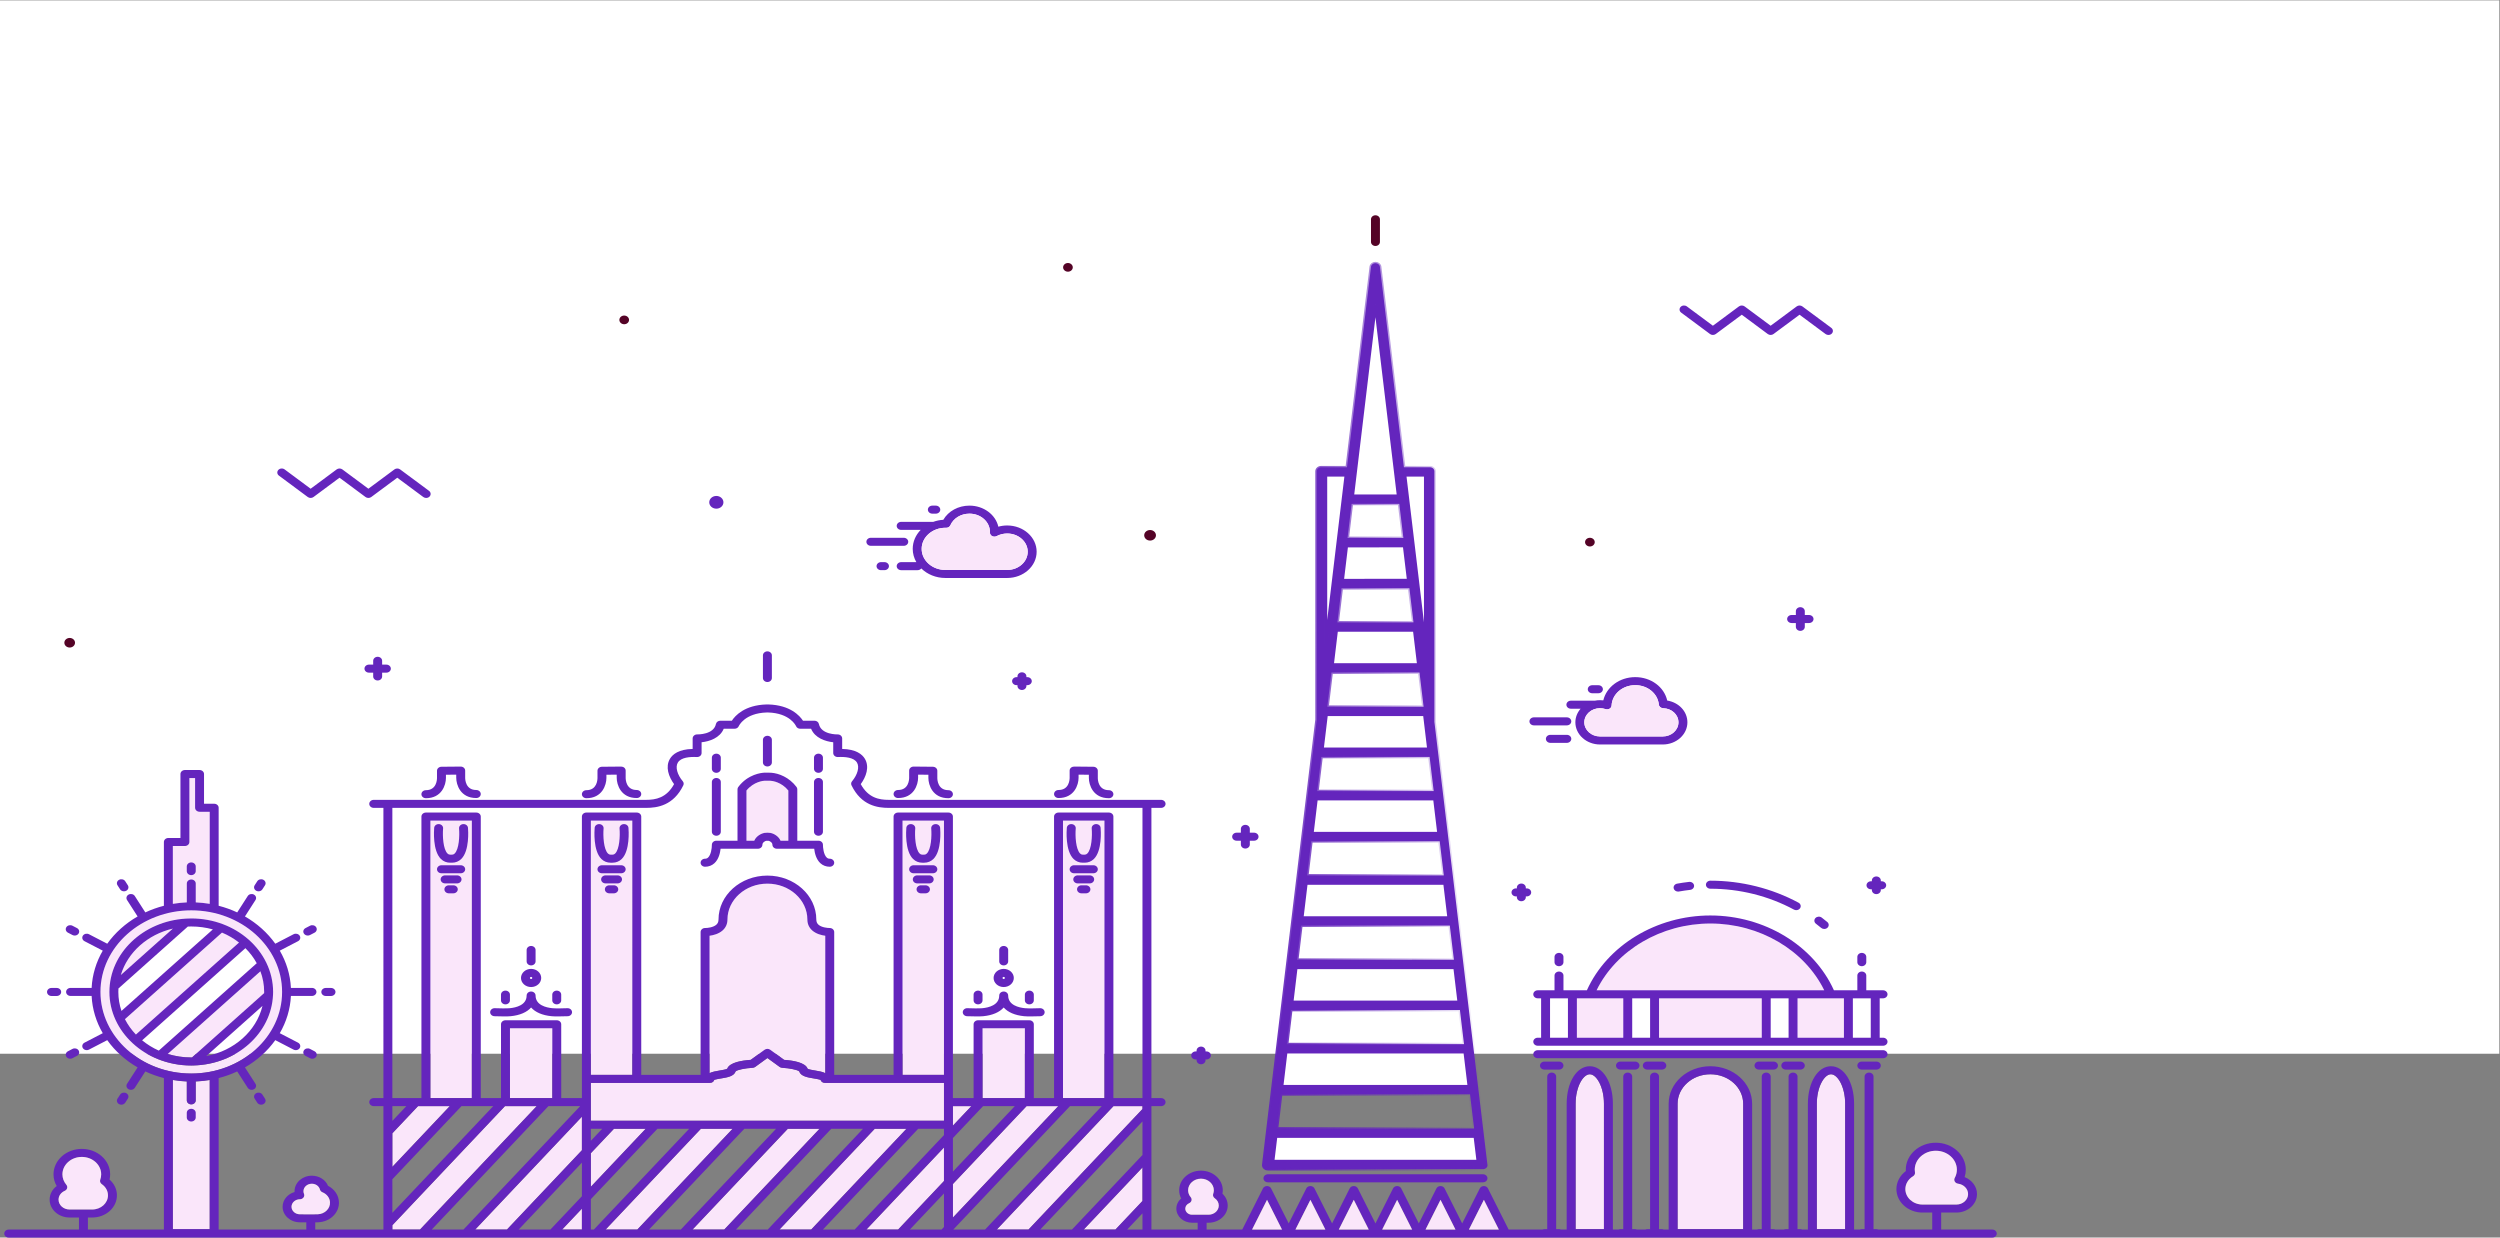<svg xmlns:inkscape="http://www.inkscape.org/namespaces/inkscape" xmlns:sodipodi="http://sodipodi.sourceforge.net/DTD/sodipodi-0.dtd" xmlns:xlink="http://www.w3.org/1999/xlink" xmlns="http://www.w3.org/2000/svg" xmlns:svg="http://www.w3.org/2000/svg" id="svg13978" xml:space="preserve" width="5333.333" height="2640.09" viewBox="0 0 5333.333 2640.09" sodipodi:docname="usa-san-francisco.svg" inkscape:version="1.1 (c4e8f9e, 2021-05-24)"><rect x="0" y="0" width="5333.333" height="2640.09" fill="#808080" stroke="none"/>  <defs id="defs13982">    <linearGradient id="linearGradient26603" inkscape:swatch="gradient">      <stop style="stop-color:#6425bd;stop-opacity:1;" offset="0" id="stop26599"></stop>      <stop style="stop-color:#6425bd;stop-opacity:0;" offset="1" id="stop26601"></stop>    </linearGradient>    <clipPath id="clipPath13994">      <path d="M 0,1685.786 H 4000 V 0 H 0 Z" id="path13992"></path>    </clipPath>    <linearGradient inkscape:collect="always" xlink:href="#linearGradient26603" id="linearGradient21958" x1="-4.659" y1="156.96" x2="71.503" y2="156.96" gradientUnits="userSpaceOnUse"></linearGradient>  </defs>  <g id="g13984" inkscape:groupmode="layer" inkscape:label="singapore" transform="matrix(1.333,0,0,-1.333,-455.976,3259.411)">    <path d="M 341.982,758.772 H 4341.982 V 2444.558 H 341.982 Z" style="fill:#ffffff;fill-opacity:1;fill-rule:nonzero;stroke:none" id="path13986"></path>    <g id="g13988" style="stroke:#6425bd;stroke-opacity:1" transform="matrix(1.879,0,0,1.788,-1638.821,98.818)">      <g id="g20933" transform="matrix(2.539,0,0,2.397,2396.237,324.337)">        <path d="M 0,0 C 0,6.296 2.508,11 4.75,11 6.992,11 9.5,6.296 9.5,0 V -46.833 H 0 Z m 34.208,0 c 0,6.065 4.935,11 11,11 6.065,0 11,-4.935 11,-11 v -46.833 h -22 z m 46.707,0 c 0,6.296 2.508,11 4.75,11 2.242,0 4.75,-4.704 4.75,-11 v -46.833 h -9.5 z" style="fill:#fae6fa;fill-opacity:1;fill-rule:nonzero;stroke:none" id="path20935"></path>      </g>      <g id="g20937" transform="matrix(2.539,0,0,2.397,2581.43,425.892)">        <path d="m 0,0 h -9 -37.459 -9 -10.458 c 6.604,15.002 21.681,24.935 38.188,24.935 16.506,0 31.583,-9.933 38.187,-24.935 z M 17.062,-3 V -17.709 H 1.5 V -3 H 12.691 Z M -10.5,-17.709 H -44.959 V -3 H -10.5 Z m -46.459,0 H -72.521 V -3 h 4.371 11.191 z" style="fill:#fae6fa;fill-opacity:1;fill-rule:nonzero;stroke:none" id="path20939"></path>      </g>      <g id="g20941" transform="matrix(2.539,0,0,2.397,1977.242,211.731)">        <path d="M 0,0 19.715,23.207 V 10.675 L 10.646,0 Z M -29.161,0 9.99,46.091 h 9.725 V 45.006 L -18.517,0 Z m -43.742,0 26.03,30.646 V 18.112 L -62.257,0 Z m -29.161,0 31.966,37.634 h 10.645 L -91.419,0 Z m -29.161,0 31.966,37.634 h 10.646 L -120.58,0 Z m -29.161,0 31.967,37.634 h 10.645 L -149.741,0 Z m -9.479,0 h -5.102 l 6.637,7.813 V 0 Z m -34.263,0 35.798,42.146 V 39.134 29.613 L -193.483,0 Z m -27.789,0 v 1.616 l 37.777,44.475 h 0.171 10.474 L -222.644,0 Z m 0,35.947 8.615,10.144 h 2.639 8.007 l -19.261,-22.677 z m 26.66,13.144 h -13.906 v 103.623 h 13.906 z m 26.989,0 h -14.201 v 26.063 h 14.201 z m 159.096,-3 h 0.939 9.706 L -43.873,4.479 v 12.532 z m -14.763,29.063 h 14.201 V 49.091 h -14.201 z m -9.938,-36.343 v 0.323 6.957 h 6.184 z m -16.905,113.903 h 13.905 V 57.763 h -13.905 z m -64.733,-94.305 v 51.301 c 1.269,0.189 3.058,0.686 4.373,1.977 1.069,1.048 1.633,2.459 1.633,4.081 0,7.391 6.013,13.404 13.404,13.404 7.391,0 13.404,-6.013 13.404,-13.404 0,-1.622 0.565,-3.033 1.633,-4.081 1.315,-1.291 3.104,-1.788 4.373,-1.977 V 58.409 c -0.941,0.531 -2.219,0.765 -3.346,0.971 -0.82,0.15 -2.165,0.395 -2.57,0.672 -0.786,2.396 -5.056,3.106 -7.88,3.312 l -4.671,3.779 c -0.55,0.445 -1.337,0.445 -1.886,0 l -4.671,-3.779 c -2.824,-0.206 -7.094,-0.917 -7.879,-3.312 -0.406,-0.276 -1.75,-0.522 -2.571,-0.672 -1.127,-0.206 -2.405,-0.44 -3.346,-0.971 m -39.819,94.305 h 13.906 V 57.763 h -13.906 z m 0,-112.08 v 6.957 7.172 h 15.407 24.544 c 0.689,0 1.273,0.466 1.447,1.104 0.446,0.222 1.593,0.432 2.307,0.562 2.029,0.371 4.326,0.791 4.869,2.638 0.506,0.559 3.183,1.189 5.699,1.334 0.313,0.018 0.614,0.134 0.858,0.331 l 4.098,3.315 4.098,-3.315 c 0.244,-0.198 0.545,-0.313 0.858,-0.332 2.469,-0.139 5.197,-0.781 5.7,-1.333 0.542,-1.847 2.839,-2.267 4.868,-2.638 0.714,-0.13 1.86,-0.34 2.306,-0.562 0.174,-0.638 0.758,-1.104 1.448,-1.104 h 24.545 15.405 v -7.172 -6.957 z m 7.748,-3 h 10.646 L -165.33,15.979 V 28.512 Z M 6.961,49.091 H -6.945 V 152.714 H 6.961 Z" style="fill:#fae6fa;fill-opacity:1;fill-rule:nonzero;stroke:none" id="path20943"></path>      </g>      <g id="g20945" transform="matrix(2.539,0,0,2.397,1690,604.7)">        <path d="M 0,0 C 2.478,3.381 5.759,3.646 6.137,3.666 6.612,3.692 7.618,3.679 8.095,3.641 8.693,3.596 11.707,3.209 14.056,0 v -18.741 h -2.623 c -0.63,1.655 -2.225,2.676 -3.434,2.915 -0.523,0.103 -1.404,0.106 -1.929,0.005 -1.214,-0.238 -2.817,-1.258 -3.448,-2.92 H 0 Z" style="fill:#fae6fa;fill-opacity:1;fill-rule:nonzero;stroke:none" id="path20947"></path>      </g>      <g id="g20949" transform="matrix(2.539,0,0,2.397,1276.023,442.907)">        <path d="m 0,0 c 0.812,-2.431 1.258,-5.027 1.258,-7.728 0,-0.143 -0.008,-0.285 -0.01,-0.428 L -22.945,-32.18 c -0.085,-10e-4 -0.169,-0.007 -0.255,-0.007 -2.761,0 -5.413,0.467 -7.891,1.314 z m -45.443,-17.88 32.551,32.325 c 2.081,-0.97 4.001,-2.227 5.715,-3.716 l -34.589,-34.352 c -1.478,1.724 -2.72,3.654 -3.677,5.743 m 16.078,33.823 -17.457,-17.338 c 2.27,8.461 8.972,15.126 17.457,17.338 m 7.033,-51.107 c 0.006,0 0.012,-0.004 0.018,-0.004 0.008,0 0.016,0.004 0.023,0.005 14.359,0.47 25.959,12.012 26.521,26.348 10e-4,0.009 10e-4,0.019 10e-4,0.029 0.014,0.351 0.027,0.703 0.027,1.058 0,3.887 -0.817,7.585 -2.279,10.94 -0.011,0.029 -0.025,0.056 -0.038,0.084 -1.404,3.19 -3.395,6.065 -5.84,8.485 -0.015,0.016 -0.019,0.037 -0.035,0.053 -0.021,0.02 -0.048,0.027 -0.07,0.047 -2.465,2.414 -5.38,4.371 -8.61,5.725 -0.025,0.011 -0.05,0.021 -0.075,0.031 -3.24,1.346 -6.789,2.094 -10.511,2.094 -0.602,0 -1.197,-0.026 -1.79,-0.064 -0.002,0 -0.003,-0.001 -0.005,-0.001 -14.307,-0.929 -25.664,-12.856 -25.664,-27.394 0,-3.651 0.722,-7.134 2.022,-10.325 0.012,-0.031 0.023,-0.06 0.036,-0.092 1.334,-3.239 3.269,-6.167 5.667,-8.647 0.017,-0.02 0.023,-0.045 0.042,-0.063 0.015,-0.016 0.036,-0.02 0.051,-0.035 2.403,-2.462 5.262,-4.472 8.441,-5.899 0.031,-0.014 0.059,-0.029 0.091,-0.041 3.399,-1.51 7.156,-2.357 11.109,-2.357 0.291,0 0.579,0.013 0.868,0.023 m -31.333,27.436 c 0,16.798 13.667,30.464 30.465,30.464 16.798,0 30.464,-13.666 30.464,-30.464 0,-16.797 -13.666,-30.463 -30.464,-30.463 -16.798,0 -30.465,13.666 -30.465,30.463 m 24.281,54.486 h 4.052 c 0.829,0 1.5,0.672 1.5,1.5 v 23.878 h 1.91 V 61.044 c 0,-0.828 0.671,-1.5 1.5,-1.5 h 3.407 v -34.39 c -1.528,0.286 -3.091,0.474 -4.685,0.544 v 7.063 c 0,0.828 -0.671,1.5 -1.5,1.5 -0.828,0 -1.5,-0.672 -1.5,-1.5 v -7.063 c -1.593,-0.07 -3.156,-0.258 -4.684,-0.544 z m 6.184,-96.473 c 0.829,0 1.5,0.672 1.5,1.5 v 7.062 c 1.594,0.07 3.157,0.257 4.685,0.544 v -55.7 h -12.369 v 55.7 c 1.528,-0.287 3.091,-0.474 4.684,-0.544 v -7.062 c 0,-0.828 0.672,-1.5 1.5,-1.5" style="fill:#fae6fa;fill-opacity:1;fill-rule:nonzero;stroke:none" id="path20951"></path>      </g>      <g id="g21001" transform="matrix(2.539,0,0,2.397,2014.266,211.731)">        <path d="M 0,0 5.133,6.042 V 0 Z M -14.582,0 5.133,23.207 V 10.675 L -3.937,0 Z M -29.162,0 5.133,40.372 V 27.841 L -18.519,0 Z M -43.743,0 -4.592,46.091 H 5.133 V 45.006 L -33.099,0 Z m -13.59,0 h -0.991 l 39.151,46.091 H -8.528 L -47.678,0 Z m -15.571,0 11.449,13.479 V 0.947 L -62.259,0 Z m -14.581,0 26.03,30.646 V 18.112 L -76.839,0 Z m -14.581,0 31.966,37.634 h 8.645 V 35.278 L -91.42,0 Z m -14.58,0 31.966,37.634 h 10.645 L -106.001,0 Z m -14.581,0 31.967,37.634 h 10.645 L -120.582,0 Z m -14.58,0 31.966,37.634 h 10.646 L -135.162,0 Z m -14.581,0 31.967,37.634 h 10.645 L -149.742,0 Z m -14.58,0 31.967,37.634 h 10.645 L -164.323,0 Z m -4.944,0 v 11.346 l 22.329,26.288 h 10.646 L -178.903,0 Z m -4.535,0 h -5.102 l 6.637,7.813 V 0 Z m -19.683,0 21.218,24.98 V 12.447 L -193.484,0 Z m -14.58,0 35.798,42.146 V 39.134 29.613 L -208.065,0 Z m -14.581,0 39.149,46.091 h 2.792 7.854 L -222.646,0 Z m -13.208,0 v 1.616 l 37.777,44.475 h 0.171 10.474 L -237.226,0 Z m 0,18.781 23.196,27.31 h 4.964 5.682 L -246.499,6.249 Z m 0,17.166 8.615,10.144 h 2.639 8.007 l -19.261,-22.677 z m 0,10.144 h 4.68 l -4.68,-5.51 z m 26.66,3 h -13.906 v 103.623 h 13.906 z m 26.989,0 h -14.201 v 26.063 h 14.201 z m 159.096,-3 h 0.939 9.706 L -58.455,4.479 v 12.532 z m -14.763,29.063 h 14.201 V 49.091 h -14.201 z m -9.938,-36.343 v 0.323 6.957 h 6.184 z m 10.119,7.28 H -37.69 L -58.455,21.644 V 34.178 Z M -75.36,152.714 h 13.905 V 57.763 H -75.36 Z m -64.733,-94.305 v 51.301 c 1.269,0.189 3.058,0.686 4.373,1.977 1.069,1.048 1.633,2.459 1.633,4.081 0,7.391 6.013,13.404 13.404,13.404 7.391,0 13.404,-6.013 13.404,-13.404 0,-1.622 0.565,-3.033 1.633,-4.081 1.315,-1.291 3.104,-1.788 4.373,-1.977 V 58.409 c -0.941,0.531 -2.219,0.765 -3.346,0.971 -0.82,0.15 -2.165,0.395 -2.57,0.672 -0.786,2.396 -5.056,3.106 -7.88,3.312 l -4.671,3.779 c -0.55,0.445 -1.337,0.445 -1.886,0 l -4.671,-3.779 c -2.824,-0.206 -7.094,-0.917 -7.879,-3.312 -0.406,-0.276 -1.75,-0.522 -2.571,-0.672 -1.128,-0.206 -2.405,-0.44 -3.346,-0.971 m -39.819,94.305 h 13.906 V 57.763 h -13.906 z m 0,-112.08 v 6.957 7.172 h 15.407 24.544 c 0.689,0 1.273,0.466 1.447,1.104 0.446,0.222 1.593,0.432 2.306,0.562 2.03,0.371 4.327,0.791 4.87,2.638 0.505,0.559 3.183,1.189 5.699,1.334 0.313,0.018 0.614,0.134 0.858,0.331 l 4.098,3.315 4.098,-3.315 c 0.244,-0.198 0.544,-0.313 0.858,-0.332 2.469,-0.139 5.197,-0.781 5.7,-1.333 0.542,-1.847 2.839,-2.267 4.868,-2.638 0.714,-0.13 1.86,-0.34 2.306,-0.562 0.174,-0.638 0.758,-1.104 1.448,-1.104 h 24.545 15.405 v -7.172 -6.957 z m 0,-7.489 v 4.489 h 3.813 z m 7.748,4.489 h 10.646 L -179.912,15.979 V 28.512 Z M -7.621,49.091 h -13.906 v 103.623 h 13.906 z m -238.878,108.368 h 85.107 c 3.79,0 9.209,0.874 12.498,8.429 0.216,0.494 0.149,1.067 -0.175,1.499 -1.886,2.514 -2.555,5.322 -1.663,6.986 1.041,1.948 4.046,2.207 6.386,2.071 0.41,-0.01 0.814,0.126 1.114,0.409 0.299,0.283 0.469,0.677 0.469,1.089 v 4.021 c 2.634,0.304 6.152,1.598 7.425,5.046 h 3.644 c 0.623,0 1.181,0.386 1.402,0.968 0.019,0.048 1.933,4.871 9.41,5.107 0.098,0.003 0.293,0.003 0.391,0.001 7.381,-0.231 9.342,-4.921 9.417,-5.108 0.221,-0.583 0.779,-0.968 1.402,-0.968 h 3.644 c 1.273,-3.449 4.792,-4.742 7.424,-5.046 v -4.021 c 0,-0.412 0.17,-0.806 0.47,-1.089 0.299,-0.283 0.699,-0.423 1.113,-0.409 2.34,0.136 5.345,-0.123 6.388,-2.071 0.89,-1.664 0.221,-4.473 -1.664,-6.986 -0.325,-0.432 -0.391,-1.005 -0.176,-1.499 3.29,-7.555 8.709,-8.429 12.499,-8.429 H 5.133 V 49.091 h -9.754 v 105.123 c 0,0.828 -0.672,1.5 -1.5,1.5 h -16.906 c -0.828,0 -1.5,-0.672 -1.5,-1.5 V 49.091 h -6.788 v 27.563 c 0,0.828 -0.672,1.5 -1.5,1.5 h -17.202 c -0.828,0 -1.5,-0.672 -1.5,-1.5 V 49.091 h -6.938 v 7.172 97.951 c 0,0.828 -0.671,1.5 -1.5,1.5 H -76.86 c -0.829,0 -1.5,-0.672 -1.5,-1.5 V 57.763 h -19.913 v 53.334 c 0,0.4 -0.163,0.785 -0.448,1.066 -0.281,0.278 -0.663,0.434 -1.057,0.434 h -0.017 c -0.729,0.002 -2.706,0.199 -3.756,1.237 -0.49,0.484 -0.728,1.116 -0.728,1.934 0,9.045 -7.359,16.404 -16.404,16.404 -9.045,0 -16.404,-7.359 -16.404,-16.404 0,-0.817 -0.238,-1.45 -0.727,-1.934 -1.052,-1.038 -3.08,-1.252 -3.751,-1.237 -0.419,0.015 -0.792,-0.148 -1.079,-0.43 -0.287,-0.282 -0.449,-0.668 -0.449,-1.07 V 57.763 h -19.912 v 96.451 c 0,0.828 -0.672,1.5 -1.5,1.5 h -16.907 c -0.828,0 -1.5,-0.672 -1.5,-1.5 V 56.263 49.091 h -6.938 v 27.563 c 0,0.828 -0.671,1.5 -1.5,1.5 h -17.201 c -0.828,0 -1.5,-0.672 -1.5,-1.5 V 49.091 h -6.788 v 105.123 c 0,0.828 -0.671,1.5 -1.5,1.5 h -16.906 c -0.829,0 -1.5,-0.672 -1.5,-1.5 V 49.091 h -9.754 z M 46.918,11.102 51.938,0 H 41.899 Z m 14.549,0 L 66.487,0 H 56.448 Z m 14.549,0 L 81.036,0 H 70.997 Z M 90.564,11.101 95.583,0 H 85.546 Z M 105.113,11.102 110.132,0 h -10.039 z m 14.549,0 L 124.681,0 H 114.642 Z M -354.793,7.496 c -2.026,0 -3.674,1.649 -3.674,3.674 0,1.404 0.797,2.665 2.079,3.29 0.404,0.196 0.698,0.562 0.802,0.999 0.105,0.437 0.009,0.896 -0.262,1.254 -0.862,1.141 -1.318,2.492 -1.318,3.908 0,3.584 2.916,6.5 6.5,6.5 3.584,0 6.5,-2.916 6.5,-6.5 0,-0.679 -0.107,-1.354 -0.32,-2.008 -0.196,-0.605 0.01,-1.268 0.515,-1.655 1.321,-1.01 2.078,-2.536 2.078,-4.187 0,-2.909 -2.366,-5.275 -5.274,-5.275 z m 10.375,81.239 c 0,16.798 13.666,30.464 30.464,30.464 16.798,0 30.464,-13.666 30.464,-30.464 0,-16.797 -13.666,-30.464 -30.464,-30.464 -16.798,0 -30.464,13.667 -30.464,30.464 m 24.28,54.486 h 4.053 c 0.828,0 1.5,0.672 1.5,1.5 v 23.878 h 1.909 v -11.092 c 0,-0.828 0.671,-1.5 1.5,-1.5 h 3.407 v -34.39 c -1.528,0.286 -3.091,0.474 -4.685,0.544 v 7.063 c 0,0.828 -0.671,1.5 -1.5,1.5 -0.828,0 -1.5,-0.672 -1.5,-1.5 v -7.063 c -1.593,-0.07 -3.156,-0.258 -4.684,-0.544 z m 6.184,-96.473 c 0.829,0 1.5,0.672 1.5,1.5 v 7.062 c 1.594,0.07 3.157,0.257 4.685,0.544 v -55.7 h -12.369 v 55.7 c 1.528,-0.287 3.091,-0.474 4.684,-0.544 v -7.062 c 0,-0.828 0.672,-1.5 1.5,-1.5 m 37.649,-41.052 -1.212,0.008 c -1.545,0 -2.801,1.257 -2.801,2.802 0,1.537 1.251,2.793 2.789,2.8 0.49,0.002 0.949,0.244 1.228,0.648 0.279,0.404 0.342,0.92 0.169,1.379 -0.12,0.319 -0.18,0.647 -0.18,0.976 0,1.545 1.257,2.801 2.802,2.801 1.306,0 2.426,-0.888 2.723,-2.161 0.106,-0.454 0.417,-0.833 0.841,-1.025 1.479,-0.671 2.448,-2.089 2.529,-3.702 0.057,-1.148 -0.335,-2.249 -1.106,-3.101 -0.771,-0.852 -1.828,-1.353 -2.976,-1.411 -0.928,-0.046 -3.277,-0.026 -4.806,-0.014 M 21.759,5.55 c -1.247,0 -2.261,1.014 -2.261,2.261 0,0.863 0.49,1.638 1.28,2.023 0.404,0.196 0.698,0.562 0.803,0.999 0.105,0.436 0.008,0.896 -0.262,1.254 -0.573,0.758 -0.876,1.655 -0.876,2.594 0,2.38 1.936,4.315 4.316,4.315 2.379,0 4.314,-1.935 4.314,-4.315 0,-0.452 -0.071,-0.9 -0.212,-1.333 -0.196,-0.605 0.01,-1.268 0.515,-1.655 0.858,-0.656 1.351,-1.647 1.351,-2.717 0,-1.889 -1.538,-3.426 -3.426,-3.426 z m 128.678,41.437 c 0,6.296 2.508,11 4.75,11 2.243,0 4.75,-4.704 4.75,-11 V 0.154 h -9.5 z m 34.209,0 c 0,6.066 4.934,11 11,11 6.065,0 11,-4.934 11,-11 V 0.154 h -22 z m 46.707,0 c 0,6.296 2.507,11 4.75,11 2.242,0 4.75,-4.704 4.75,-11 V 0.154 h -9.5 z M 266.807,9.343 c -3.175,0 -5.758,2.583 -5.758,5.758 0,1.93 0.961,3.722 2.571,4.795 0.482,0.32 0.735,0.888 0.654,1.459 -0.055,0.388 -0.081,0.707 -0.081,1.003 0,3.897 3.17,7.067 7.066,7.067 3.895,0 7.065,-3.17 7.065,-7.067 0,-1.07 -0.242,-2.109 -0.72,-3.087 -0.209,-0.431 -0.202,-0.936 0.022,-1.36 0.224,-0.423 0.637,-0.714 1.11,-0.783 1.909,-0.277 3.348,-1.94 3.348,-3.869 0,-2.159 -1.757,-3.916 -3.916,-3.916 z M 290.205,0 h -17.139 v 6.343 h 5.102 c 3.813,0 6.916,3.102 6.916,6.916 0,2.781 -1.694,5.251 -4.151,6.332 0.26,0.897 0.391,1.823 0.391,2.767 0,5.551 -4.515,10.067 -10.065,10.067 -5.55,0 -10.066,-4.516 -10.066,-10.067 0,-0.171 0.005,-0.343 0.017,-0.522 -1.995,-1.656 -3.161,-4.112 -3.161,-6.735 0,-4.83 3.929,-8.758 8.758,-8.758 h 3.259 V 0 h -18.104 c -0.197,0.096 -0.416,0.154 -0.65,0.154 h -0.938 v 56.959 c 0,0.828 -0.672,1.5 -1.5,1.5 -0.828,0 -1.5,-0.672 -1.5,-1.5 V 0.154 h -0.937 c -0.235,0 -0.454,-0.058 -0.651,-0.154 h -1.933 v 46.987 c 0,7.982 -3.332,14 -7.75,14 -4.418,0 -7.75,-6.018 -7.75,-14 V 0 h -1.89 c -0.197,0.096 -0.416,0.154 -0.651,0.154 h -0.937 v 56.959 c 0,0.828 -0.672,1.5 -1.5,1.5 -0.828,0 -1.5,-0.672 -1.5,-1.5 V 0.154 h -0.938 c -0.234,0 -0.453,-0.058 -0.65,-0.154 h -2.824 c -0.197,0.096 -0.416,0.154 -0.651,0.154 h -0.937 v 56.959 c 0,0.828 -0.672,1.5 -1.5,1.5 -0.828,0 -1.5,-0.672 -1.5,-1.5 V 0.154 h -0.938 c -0.234,0 -0.453,-0.058 -0.65,-0.154 h -1.641 v 46.987 c 0,7.72 -6.281,14 -14,14 -7.72,0 -14,-6.28 -14,-14 V 0 h -1.642 c -0.197,0.096 -0.416,0.154 -0.65,0.154 h -0.938 v 56.959 c 0,0.828 -0.672,1.5 -1.5,1.5 -0.828,0 -1.5,-0.672 -1.5,-1.5 V 0.154 h -0.937 c -0.235,0 -0.454,-0.058 -0.651,-0.154 h -2.824 c -0.197,0.096 -0.416,0.154 -0.65,0.154 h -0.938 v 56.959 c 0,0.828 -0.672,1.5 -1.5,1.5 -0.828,0 -1.5,-0.672 -1.5,-1.5 V 0.154 h -0.937 c -0.235,0 -0.454,-0.058 -0.651,-0.154 h -1.891 v 46.987 c 0,7.982 -3.332,14 -7.75,14 -4.417,0 -7.75,-6.018 -7.75,-14 V 0 h -1.933 c -0.197,0.096 -0.416,0.154 -0.65,0.154 h -0.938 v 56.959 c 0,0.828 -0.672,1.5 -1.5,1.5 -0.828,0 -1.5,-0.672 -1.5,-1.5 V 0.154 h -0.937 c -0.235,0 -0.454,-0.058 -0.651,-0.154 h -11.354 l -6.945,15.361 c -0.012,0.03 -0.032,0.053 -0.047,0.08 -0.023,0.046 -0.048,0.092 -0.078,0.135 -0.026,0.04 -0.055,0.076 -0.085,0.113 -0.032,0.04 -0.064,0.077 -0.1,0.113 -0.034,0.034 -0.07,0.064 -0.107,0.094 -0.038,0.032 -0.077,0.063 -0.119,0.091 -0.041,0.027 -0.083,0.05 -0.126,0.074 -0.03,0.015 -0.055,0.036 -0.087,0.049 -0.015,0.007 -0.033,0.01 -0.049,0.017 -0.044,0.019 -0.091,0.031 -0.137,0.046 -0.048,0.014 -0.095,0.029 -0.143,0.038 -0.049,0.01 -0.097,0.014 -0.147,0.018 -0.046,0.004 -0.092,0.01 -0.138,0.01 -0.054,0 -0.106,-0.006 -0.16,-0.011 -0.042,-0.005 -0.084,-0.007 -0.126,-0.016 -0.055,-0.01 -0.108,-0.027 -0.162,-0.044 -0.039,-0.012 -0.079,-0.023 -0.117,-0.039 -0.019,-0.007 -0.038,-0.01 -0.057,-0.019 -0.035,-0.015 -0.065,-0.038 -0.098,-0.056 -0.037,-0.02 -0.073,-0.04 -0.108,-0.064 -0.047,-0.03 -0.09,-0.063 -0.132,-0.099 -0.034,-0.028 -0.066,-0.056 -0.098,-0.086 -0.038,-0.038 -0.072,-0.077 -0.105,-0.118 -0.028,-0.036 -0.057,-0.072 -0.083,-0.11 -0.029,-0.044 -0.055,-0.09 -0.079,-0.137 -0.015,-0.027 -0.033,-0.05 -0.046,-0.079 L 112.387,2.296 106.48,15.361 c -0.012,0.03 -0.032,0.053 -0.046,0.08 -0.024,0.046 -0.049,0.092 -0.079,0.135 -0.026,0.04 -0.055,0.076 -0.084,0.113 -0.033,0.04 -0.065,0.077 -0.1,0.113 -0.035,0.034 -0.071,0.065 -0.108,0.095 -0.039,0.032 -0.077,0.062 -0.118,0.089 -0.042,0.029 -0.085,0.052 -0.129,0.076 -0.029,0.014 -0.054,0.035 -0.085,0.048 -0.015,0.007 -0.032,0.01 -0.047,0.016 -0.046,0.02 -0.093,0.032 -0.14,0.047 -0.047,0.014 -0.094,0.029 -0.141,0.038 -0.049,0.01 -0.098,0.014 -0.147,0.018 -0.047,0.004 -0.092,0.01 -0.139,0.01 -0.053,0 -0.106,-0.006 -0.16,-0.011 -0.042,-0.005 -0.084,-0.007 -0.125,-0.016 -0.056,-0.01 -0.109,-0.027 -0.164,-0.044 -0.039,-0.013 -0.077,-0.023 -0.115,-0.038 -0.02,-0.008 -0.039,-0.011 -0.058,-0.02 -0.035,-0.016 -0.065,-0.039 -0.099,-0.057 -0.036,-0.02 -0.072,-0.039 -0.106,-0.062 -0.048,-0.031 -0.091,-0.065 -0.134,-0.101 -0.033,-0.027 -0.065,-0.055 -0.095,-0.085 -0.039,-0.037 -0.074,-0.077 -0.107,-0.119 -0.029,-0.036 -0.057,-0.071 -0.083,-0.109 -0.029,-0.044 -0.055,-0.09 -0.079,-0.137 -0.015,-0.027 -0.033,-0.05 -0.046,-0.079 L 97.838,2.296 91.932,15.361 c -0.013,0.03 -0.033,0.053 -0.047,0.08 -0.024,0.046 -0.049,0.092 -0.078,0.135 -0.027,0.04 -0.056,0.076 -0.085,0.113 -0.033,0.04 -0.065,0.077 -0.1,0.113 -0.035,0.034 -0.071,0.065 -0.108,0.095 -0.038,0.032 -0.076,0.062 -0.118,0.089 -0.042,0.029 -0.084,0.052 -0.128,0.076 -0.03,0.014 -0.055,0.035 -0.085,0.048 -0.016,0.007 -0.032,0.01 -0.047,0.016 -0.049,0.02 -0.099,0.034 -0.149,0.049 -0.044,0.012 -0.087,0.027 -0.131,0.036 -0.051,0.01 -0.105,0.014 -0.158,0.018 -0.044,0.004 -0.087,0.01 -0.13,0.01 -0.052,0 -0.106,-0.006 -0.16,-0.011 -0.043,-0.005 -0.086,-0.008 -0.129,-0.016 -0.051,-0.01 -0.101,-0.026 -0.153,-0.042 -0.043,-0.013 -0.086,-0.025 -0.128,-0.042 -0.017,-0.007 -0.034,-0.01 -0.052,-0.018 -0.033,-0.014 -0.061,-0.036 -0.092,-0.053 -0.041,-0.022 -0.08,-0.043 -0.118,-0.069 -0.044,-0.029 -0.085,-0.061 -0.126,-0.094 -0.034,-0.03 -0.068,-0.059 -0.101,-0.091 -0.037,-0.036 -0.071,-0.075 -0.103,-0.116 -0.029,-0.036 -0.057,-0.072 -0.084,-0.11 -0.029,-0.044 -0.054,-0.09 -0.079,-0.136 -0.014,-0.027 -0.033,-0.051 -0.046,-0.08 L 83.291,2.296 77.383,15.361 c -0.014,0.03 -0.032,0.054 -0.047,0.081 -0.024,0.046 -0.048,0.09 -0.076,0.132 -0.029,0.042 -0.059,0.08 -0.09,0.118 -0.03,0.037 -0.062,0.074 -0.096,0.108 -0.035,0.036 -0.073,0.068 -0.112,0.099 -0.036,0.031 -0.073,0.06 -0.113,0.087 -0.043,0.028 -0.087,0.052 -0.132,0.076 -0.029,0.015 -0.053,0.035 -0.083,0.048 -0.016,0.007 -0.031,0.009 -0.047,0.016 -0.049,0.02 -0.099,0.034 -0.149,0.049 -0.043,0.012 -0.086,0.027 -0.13,0.036 -0.053,0.01 -0.107,0.015 -0.161,0.019 -0.042,0.003 -0.084,0.009 -0.126,0.009 -0.056,0 -0.111,-0.006 -0.167,-0.011 -0.041,-0.005 -0.082,-0.008 -0.122,-0.016 -0.053,-0.01 -0.106,-0.026 -0.16,-0.043 -0.041,-0.013 -0.082,-0.024 -0.121,-0.041 -0.017,-0.007 -0.036,-0.01 -0.054,-0.018 -0.034,-0.015 -0.062,-0.037 -0.094,-0.054 -0.039,-0.021 -0.077,-0.042 -0.115,-0.067 -0.044,-0.03 -0.086,-0.062 -0.127,-0.096 -0.035,-0.029 -0.068,-0.058 -0.1,-0.089 C 74.924,15.767 74.89,15.728 74.857,15.687 74.828,15.651 74.8,15.615 74.773,15.577 74.744,15.533 74.719,15.487 74.694,15.441 74.68,15.414 74.661,15.39 74.648,15.361 L 68.742,2.296 62.834,15.361 c -0.014,0.03 -0.032,0.054 -0.047,0.081 -0.024,0.046 -0.048,0.09 -0.076,0.132 -0.028,0.042 -0.059,0.08 -0.09,0.118 -0.03,0.037 -0.061,0.074 -0.096,0.108 -0.035,0.036 -0.073,0.068 -0.112,0.099 -0.036,0.031 -0.073,0.06 -0.113,0.087 -0.043,0.028 -0.087,0.052 -0.132,0.076 -0.028,0.015 -0.053,0.035 -0.083,0.048 -0.016,0.007 -0.031,0.009 -0.047,0.016 -0.049,0.02 -0.099,0.034 -0.148,0.049 -0.044,0.012 -0.087,0.027 -0.131,0.036 -0.053,0.01 -0.107,0.015 -0.16,0.019 -0.042,0.003 -0.085,0.009 -0.127,0.009 -0.056,0 -0.111,-0.006 -0.166,-0.011 -0.041,-0.005 -0.082,-0.008 -0.122,-0.016 -0.054,-0.01 -0.107,-0.026 -0.161,-0.043 -0.041,-0.013 -0.082,-0.024 -0.121,-0.041 -0.017,-0.007 -0.036,-0.01 -0.053,-0.018 -0.035,-0.015 -0.063,-0.037 -0.095,-0.054 -0.039,-0.021 -0.077,-0.042 -0.114,-0.067 -0.045,-0.03 -0.087,-0.062 -0.128,-0.096 -0.034,-0.029 -0.068,-0.058 -0.1,-0.089 -0.037,-0.037 -0.071,-0.076 -0.103,-0.117 -0.03,-0.036 -0.058,-0.072 -0.084,-0.11 -0.03,-0.044 -0.055,-0.09 -0.079,-0.136 C 60.131,15.414 60.112,15.39 60.1,15.361 L 54.193,2.296 48.285,15.361 c -0.014,0.03 -0.032,0.054 -0.047,0.081 -0.024,0.045 -0.049,0.09 -0.077,0.133 -0.027,0.041 -0.057,0.079 -0.088,0.116 -0.031,0.038 -0.062,0.075 -0.096,0.11 -0.036,0.035 -0.073,0.066 -0.111,0.097 -0.037,0.032 -0.076,0.061 -0.117,0.089 -0.041,0.027 -0.083,0.05 -0.127,0.074 -0.029,0.015 -0.055,0.036 -0.086,0.049 -0.016,0.007 -0.033,0.01 -0.049,0.017 -0.047,0.019 -0.094,0.033 -0.143,0.047 -0.045,0.013 -0.09,0.028 -0.136,0.037 -0.052,0.01 -0.104,0.014 -0.157,0.018 -0.043,0.004 -0.086,0.01 -0.129,0.01 -0.056,0 -0.111,-0.006 -0.167,-0.012 -0.04,-0.004 -0.08,-0.007 -0.12,-0.015 -0.055,-0.01 -0.108,-0.027 -0.162,-0.044 -0.04,-0.013 -0.08,-0.023 -0.119,-0.04 -0.018,-0.007 -0.037,-0.01 -0.054,-0.018 -0.034,-0.015 -0.063,-0.037 -0.095,-0.054 -0.039,-0.021 -0.077,-0.042 -0.114,-0.067 -0.045,-0.03 -0.087,-0.062 -0.128,-0.096 -0.034,-0.029 -0.067,-0.058 -0.1,-0.089 -0.037,-0.037 -0.071,-0.076 -0.103,-0.117 -0.03,-0.036 -0.058,-0.072 -0.084,-0.11 -0.03,-0.044 -0.055,-0.09 -0.079,-0.136 -0.015,-0.027 -0.034,-0.051 -0.046,-0.08 L 38.606,0 H 26.647 v 2.55 h 0.654 c 3.543,0 6.426,2.883 6.426,6.426 0,1.669 -0.634,3.233 -1.768,4.42 0.076,0.423 0.114,0.853 0.114,1.285 0,4.034 -3.281,7.315 -7.314,7.315 -4.034,0 -7.316,-3.281 -7.316,-7.315 0,-1.077 0.233,-2.118 0.681,-3.077 -1.027,-0.972 -1.626,-2.328 -1.626,-3.793 0,-2.901 2.36,-5.261 5.261,-5.261 h 1.888 V 0 H 8.133 v 46.091 h 3.244 c 0.828,0 1.5,0.672 1.5,1.5 0,0.828 -0.672,1.5 -1.5,1.5 H 8.133 v 108.368 h 3.244 c 0.828,0 1.5,0.672 1.5,1.5 0,0.828 -0.672,1.5 -1.5,1.5 h -91.351 c -3.241,0 -6.865,0.719 -9.4,5.872 1.805,2.732 2.997,6.446 1.386,9.458 -0.892,1.666 -2.935,3.567 -7.616,3.679 v 3.925 c 0,0.406 -0.165,0.794 -0.457,1.078 -0.292,0.282 -0.689,0.451 -1.092,0.421 -0.055,0 -5.506,-0.136 -6.262,3.893 -0.133,0.71 -0.752,1.224 -1.474,1.224 h -3.864 c -1.103,1.882 -4.29,5.845 -11.644,6.074 -0.15,0.006 -0.452,0.005 -0.591,-0.001 -7.342,-0.232 -10.524,-4.192 -11.625,-6.073 h -3.864 c -0.722,0 -1.341,-0.515 -1.474,-1.224 -0.75,-3.997 -6.05,-3.888 -6.262,-3.893 -0.406,0.029 -0.8,-0.139 -1.093,-0.421 -0.292,-0.284 -0.457,-0.672 -0.457,-1.078 v -3.925 c -4.679,-0.112 -6.723,-2.012 -7.614,-3.679 -1.612,-3.012 -0.42,-6.725 1.384,-9.458 -2.534,-5.154 -6.157,-5.872 -9.399,-5.872 h -91.352 c -0.828,0 -1.5,-0.672 -1.5,-1.5 0,-0.828 0.672,-1.5 1.5,-1.5 h 3.245 V 49.091 h -3.245 c -0.828,0 -1.5,-0.672 -1.5,-1.5 0,-0.828 0.672,-1.5 1.5,-1.5 h 3.245 V 0 h -22.866 v 2.688 c 0.409,0.005 0.764,0.013 1.016,0.026 1.948,0.098 3.742,0.947 5.05,2.394 1.309,1.447 1.976,3.316 1.878,5.264 -0.125,2.503 -1.506,4.729 -3.655,5.961 -0.833,2.257 -2.974,3.777 -5.434,3.777 -3.199,0 -5.802,-2.602 -5.802,-5.801 0,-0.096 0.002,-0.191 0.007,-0.287 -2.325,-0.756 -4.013,-2.947 -4.013,-5.516 0,-3.199 2.602,-5.802 5.801,-5.802 l 1.187,-0.008 c 0.296,-0.003 0.625,-0.005 0.965,-0.008 V 0 h -29.404 v 56.563 c 2.173,0.622 4.256,1.457 6.225,2.483 l 3.536,-6.124 c 0.278,-0.482 0.781,-0.75 1.3,-0.75 0.254,0 0.512,0.064 0.749,0.201 0.717,0.414 0.963,1.331 0.548,2.049 l -3.538,6.128 c 4.084,2.618 7.563,6.096 10.18,10.18 l 6.129,-3.537 c 0.236,-0.136 0.494,-0.201 0.748,-0.201 0.519,0 1.023,0.269 1.301,0.75 0.414,0.718 0.168,1.635 -0.549,2.049 l -6.124,3.534 c 2.188,4.198 3.514,8.912 3.736,13.91 h 7.062 c 0.828,0 1.5,0.672 1.5,1.5 0,0.828 -0.672,1.5 -1.5,1.5 h -7.062 c -0.222,4.999 -1.548,9.712 -3.736,13.911 l 6.124,3.535 c 0.717,0.414 0.963,1.331 0.549,2.048 -0.414,0.717 -1.33,0.963 -2.049,0.549 l -6.129,-3.538 c -2.618,4.084 -6.096,7.563 -10.18,10.181 l 3.538,6.129 c 0.415,0.718 0.169,1.635 -0.548,2.049 -0.718,0.415 -1.635,0.169 -2.049,-0.549 l -3.536,-6.124 c -1.969,1.025 -4.052,1.86 -6.225,2.481 v 36.6 c 0,0.828 -0.671,1.5 -1.5,1.5 h -3.407 v 11.092 c 0,0.828 -0.672,1.5 -1.5,1.5 h -4.909 c -0.829,0 -1.5,-0.672 -1.5,-1.5 v -23.878 h -4.053 c -0.829,0 -1.5,-0.672 -1.5,-1.5 v -23.814 c -2.174,-0.621 -4.256,-1.456 -6.225,-2.481 l -3.536,6.124 c -0.414,0.718 -1.33,0.964 -2.049,0.549 -0.717,-0.414 -0.963,-1.331 -0.549,-2.049 l 3.539,-6.129 c -4.084,-2.618 -7.563,-6.097 -10.182,-10.181 l -6.128,3.538 c -0.717,0.414 -1.635,0.168 -2.049,-0.549 -0.414,-0.717 -0.168,-1.634 0.549,-2.048 l 6.124,-3.535 c -2.188,-4.199 -3.515,-8.912 -3.736,-13.911 h -7.062 c -0.829,0 -1.5,-0.672 -1.5,-1.5 0,-0.828 0.671,-1.5 1.5,-1.5 h 7.062 c 0.221,-4.999 1.548,-9.712 3.736,-13.91 l -6.124,-3.534 c -0.717,-0.414 -0.963,-1.331 -0.549,-2.049 0.277,-0.481 0.782,-0.75 1.3,-0.75 0.255,0 0.513,0.065 0.749,0.201 l 6.128,3.537 c 2.619,-4.084 6.097,-7.562 10.182,-10.18 l -3.539,-6.128 c -0.414,-0.718 -0.168,-1.635 0.549,-2.049 0.237,-0.137 0.494,-0.201 0.749,-0.201 0.518,0 1.022,0.268 1.3,0.75 l 3.535,6.123 c 1.969,-1.025 4.052,-1.86 6.226,-2.482 V 0 h -25.493 v 4.496 h 1.464 c 4.562,0 8.274,3.712 8.274,8.275 0,2.248 -0.892,4.346 -2.477,5.897 0.136,0.643 0.204,1.297 0.204,1.953 0,5.238 -4.261,9.5 -9.5,9.5 -5.238,0 -9.5,-4.262 -9.5,-9.5 0,-1.538 0.366,-3.022 1.069,-4.367 -1.491,-1.247 -2.37,-3.084 -2.37,-5.084 0,-3.68 2.993,-6.674 6.674,-6.674 h 3.162 V 0 h -23.556 c -0.829,0 -1.5,-0.672 -1.5,-1.5 0,-0.828 0.671,-1.5 1.5,-1.5 h 127.188 63.552 3.035 121.457 2.622 63.966 283.572 c 0.828,0 1.5,0.672 1.5,1.5 0,0.828 -0.672,1.5 -1.5,1.5" style="fill:#6425bd;fill-opacity:1;fill-rule:nonzero;stroke:none" id="path21003"></path>      </g>      <g id="g21005" transform="matrix(2.539,0,0,2.397,2033.78,828.42)">        <path d="M 0,0 C 1.087,0 1.972,0.885 1.972,1.972 1.972,3.059 1.087,3.943 0,3.943 -1.088,3.943 -1.973,3.059 -1.973,1.972 -1.973,0.885 -1.088,0 0,0" style="fill:#540326;fill-opacity:1;fill-rule:nonzero;stroke:none" id="path21007"></path>      </g>      <g id="g21009" transform="matrix(2.539,0,0,2.397,1963.822,1069.084)">        <path d="M 0,0 C 0.896,0 1.624,0.728 1.624,1.623 1.624,2.518 0.896,3.247 0,3.247 -0.895,3.247 -1.623,2.518 -1.623,1.623 -1.623,0.728 -0.895,0 0,0" style="fill:#540326;fill-opacity:1;fill-rule:nonzero;stroke:none" id="path21011"></path>      </g>      <g id="g21013" transform="matrix(2.539,0,0,2.397,1585.877,1022.052)">        <path d="M 0,0 C 0.896,0 1.624,0.728 1.624,1.623 1.624,2.518 0.896,3.246 0,3.246 -0.895,3.246 -1.623,2.518 -1.623,1.623 -1.623,0.728 -0.895,0 0,0" style="fill:#540326;fill-opacity:1;fill-rule:nonzero;stroke:none" id="path21015"></path>      </g>      <g id="g21017" transform="matrix(2.539,0,0,2.397,2408.389,823.138)">        <path d="M 0,0 C 0.896,0 1.624,0.729 1.624,1.623 1.624,2.518 0.896,3.246 0,3.246 -0.895,3.246 -1.623,2.518 -1.623,1.623 -1.623,0.729 -0.895,0 0,0" style="fill:#540326;fill-opacity:1;fill-rule:nonzero;stroke:none" id="path21019"></path>      </g>      <g id="g21021" transform="matrix(2.539,0,0,2.397,1113.573,732.681)">        <path d="M 0,0 C 0.988,0 1.792,0.804 1.792,1.791 1.792,2.778 0.988,3.582 0,3.582 -0.987,3.582 -1.79,2.778 -1.79,1.791 -1.79,0.804 -0.987,0 0,0" style="fill:#540326;fill-opacity:1;fill-rule:nonzero;stroke:none" id="path21023"></path>      </g>      <g id="g21025" transform="matrix(2.539,0,0,2.397,1664.354,856.972)" style="fill:#6425bd;fill-opacity:1">        <path d="M 0,0 C 1.311,0 2.377,1.066 2.377,2.377 2.377,3.688 1.311,4.754 0,4.754 -1.311,4.754 -2.377,3.688 -2.377,2.377 -2.377,1.066 -1.311,0 0,0" style="fill:#6425bd;fill-opacity:1;fill-rule:nonzero;stroke:none" id="path21027"></path>      </g>      <g id="g21029" transform="matrix(2.539,0,0,2.397,2510.723,1013.29)" style="fill:#6425bd;fill-opacity:1">        <path d="M 0,0 C 0.555,-0.458 1.355,-0.458 1.91,0 L 10.643,7.211 19.372,0 c 0.555,-0.459 1.356,-0.458 1.91,0 L 30.019,7.211 38.754,0 c 0.279,-0.231 0.618,-0.344 0.954,-0.344 0.433,0 0.861,0.186 1.158,0.545 0.528,0.639 0.437,1.585 -0.202,2.112 l -9.69,8 c -0.555,0.458 -1.356,0.458 -1.911,0 l -8.736,-7.211 -8.729,7.211 c -0.555,0.458 -1.356,0.458 -1.91,0 L 0.955,3.102 -7.773,10.313 C -8.412,10.84 -9.356,10.75 -9.885,10.112 -10.412,9.473 -10.322,8.527 -9.684,8 Z" style="fill:#6425bd;fill-opacity:1;fill-rule:nonzero;stroke:none" id="path21031"></path>      </g>      <g id="g21033" transform="matrix(2.539,0,0,2.397,1316.381,867.396)" style="fill:#6425bd;fill-opacity:1">        <path d="M 0,0 C 0.554,-0.458 1.355,-0.458 1.91,0 L 10.642,7.211 19.373,0 c 0.553,-0.458 1.355,-0.458 1.91,0 L 30.019,7.211 38.755,0 c 0.28,-0.231 0.619,-0.344 0.954,-0.344 0.433,0 0.862,0.186 1.158,0.545 0.528,0.639 0.437,1.585 -0.201,2.112 l -9.692,8 c -0.555,0.458 -1.355,0.458 -1.91,0 l -8.736,-7.211 -8.731,7.211 c -0.554,0.458 -1.355,0.458 -1.91,0 L 0.955,3.102 -7.774,10.313 C -8.413,10.84 -9.359,10.751 -9.886,10.111 -10.414,9.473 -10.324,8.527 -9.685,8 Z" style="fill:#6425bd;fill-opacity:1;fill-rule:nonzero;stroke:none" id="path21035"></path>      </g>      <g id="g21037" transform="matrix(2.539,0,0,2.397,2360.705,663.006)">        <path d="m 0,0 h 11.038 c 0.828,0 1.5,0.672 1.5,1.5 0,0.828 -0.672,1.5 -1.5,1.5 H 0 C -0.828,3 -1.5,2.328 -1.5,1.5 -1.5,0.672 -0.828,0 0,0" style="fill:#6425bd;fill-opacity:1;fill-rule:nonzero;stroke:none" id="path21039"></path>      </g>      <g id="g21041" transform="matrix(2.539,0,0,2.397,2392.54,650.946)">        <path d="m 0,0 c 0,0.828 -0.672,1.5 -1.5,1.5 h -5.519 c -0.828,0 -1.5,-0.672 -1.5,-1.5 0,-0.828 0.672,-1.5 1.5,-1.5 H -1.5 C -0.672,-1.5 0,-0.828 0,0" style="fill:#6425bd;fill-opacity:1;fill-rule:nonzero;stroke:none" id="path21043"></path>      </g>      <g id="g21045" transform="matrix(2.539,0,0,2.397,2406.577,695.359)">        <path d="m 0,0 c 0,-0.828 0.672,-1.5 1.5,-1.5 h 2.07 c 0.828,0 1.5,0.672 1.5,1.5 0,0.828 -0.672,1.5 -1.5,1.5 H 1.5 C 0.672,1.5 0,0.828 0,0" style="fill:#6425bd;fill-opacity:1;fill-rule:nonzero;stroke:none" id="path21047"></path>      </g>      <g id="g21049" transform="matrix(2.539,0,0,2.397,2417.023,678.384)">        <path d="m 0,0 c 0.624,0 1.245,-0.114 1.848,-0.34 0.45,-0.17 0.954,-0.113 1.353,0.153 0.402,0.265 0.651,0.707 0.672,1.186 0.186,4.263 3.672,7.603 7.936,7.603 4.148,0 7.552,-3.115 7.919,-7.245 0.067,-0.757 0.691,-1.345 1.452,-1.366 2.876,-0.08 5.128,-2.393 5.128,-5.266 0,-2.91 -2.367,-5.277 -5.276,-5.277 H 0 c -2.909,0 -5.275,2.367 -5.275,5.277 C -5.275,-2.366 -2.909,0 0,0 m -9.782,-0.194 h 3.263 c -1.096,-1.405 -1.756,-3.165 -1.756,-5.081 0,-4.564 3.712,-8.277 8.275,-8.277 h 21.032 c 4.564,0 8.276,3.713 8.276,8.277 0,4.075 -2.886,7.432 -6.771,8.133 -1.023,5.064 -5.436,8.744 -10.728,8.744 C 6.549,11.602 2.147,7.913 1.101,2.925 0.736,2.975 0.368,3 0,3 -0.606,3 -1.196,2.93 -1.767,2.806 h -8.015 c -0.828,0 -1.5,-0.672 -1.5,-1.5 0,-0.828 0.672,-1.5 1.5,-1.5" style="fill:#6425bd;fill-opacity:1;fill-rule:nonzero;stroke:none" id="path21051"></path>      </g>      <g id="g21053" transform="matrix(2.539,0,0,2.397,1859.532,839.876)">        <path d="m 0,0 h 0.006 l 0.196,-0.011 c 0.637,-0.02 1.197,0.365 1.428,0.948 1.041,2.634 3.556,4.335 6.407,4.335 3.796,0 6.883,-3.052 6.879,-6.885 l -0.008,-0.143 c -0.023,-0.55 0.257,-1.067 0.729,-1.349 0.471,-0.281 1.06,-0.284 1.533,-0.003 1.071,0.633 2.289,0.968 3.523,0.968 3.795,0 6.883,-3.052 6.883,-6.804 0,-3.752 -3.088,-6.805 -6.883,-6.805 H -0.03 c -4.391,0 -7.965,3.533 -7.965,7.876 C -7.995,-3.532 -4.425,0 0,0 m -14.87,-0.79 h 6.541 c -1.655,-1.905 -2.666,-4.376 -2.666,-7.083 0,-1.786 0.445,-3.47 1.218,-4.958 h -5.093 c -0.828,0 -1.5,-0.672 -1.5,-1.5 0,-0.828 0.672,-1.5 1.5,-1.5 h 5.519 c 0.51,0 0.958,0.256 1.229,0.644 2.007,-2.182 4.887,-3.562 8.092,-3.562 h 20.723 c 5.45,0 9.883,4.398 9.883,9.805 0,5.406 -4.433,9.804 -9.883,9.804 -1.008,0 -2.009,-0.155 -2.966,-0.457 C 16.818,4.886 12.819,8.272 8.037,8.272 4.296,8.272 0.957,6.226 -0.731,2.98 -1.921,2.905 -3.055,2.633 -4.112,2.21 H -14.87 c -0.828,0 -1.5,-0.672 -1.5,-1.5 0,-0.828 0.672,-1.5 1.5,-1.5" style="fill:#6425bd;fill-opacity:1;fill-rule:nonzero;stroke:none" id="path21055"></path>      </g>      <g id="g21057" transform="matrix(2.539,0,0,2.397,1795.96,823.728)">        <path d="m 0,0 h 11.038 c 0.829,0 1.5,0.672 1.5,1.5 0,0.828 -0.671,1.5 -1.5,1.5 H 0 C -0.829,3 -1.5,2.328 -1.5,1.5 -1.5,0.672 -0.829,0 0,0" style="fill:#6425bd;fill-opacity:1;fill-rule:nonzero;stroke:none" id="path21059"></path>      </g>      <g id="g21061" transform="matrix(2.539,0,0,2.397,1804.608,809.126)">        <path d="M 0,0 C -0.829,0 -1.5,-0.672 -1.5,-1.5 -1.5,-2.328 -0.829,-3 0,-3 h 1.159 c 0.829,0 1.5,0.672 1.5,1.5 0,0.828 -0.671,1.5 -1.5,1.5 z" style="fill:#6425bd;fill-opacity:1;fill-rule:nonzero;stroke:none" id="path21063"></path>      </g>      <g id="g21065" transform="matrix(2.539,0,0,2.397,1848.331,852.512)">        <path d="m 0,0 h 1.159 c 0.829,0 1.5,0.671 1.5,1.5 0,0.829 -0.671,1.5 -1.5,1.5 H 0 C -0.829,3 -1.5,2.329 -1.5,1.5 -1.5,0.671 -0.829,0 0,0" style="fill:#6425bd;fill-opacity:1;fill-rule:nonzero;stroke:none" id="path21067"></path>      </g>      <g id="g21069" transform="matrix(2.539,0,0,2.397,1375.888,703.194)" style="fill:#6425bd;fill-opacity:1">        <path d="m 0,0 c 0.829,0 1.5,0.672 1.5,1.5 v 1.423 h 1.423 c 0.828,0 1.5,0.672 1.5,1.5 0,0.828 -0.672,1.5 -1.5,1.5 H 1.5 v 1.423 c 0,0.828 -0.671,1.5 -1.5,1.5 -0.829,0 -1.5,-0.672 -1.5,-1.5 V 5.923 h -1.423 c -0.828,0 -1.5,-0.672 -1.5,-1.5 0,-0.828 0.672,-1.5 1.5,-1.5 H -1.5 V 1.5 C -1.5,0.672 -0.829,0 0,0" style="fill:#6425bd;fill-opacity:1;fill-rule:nonzero;stroke:none" id="path21071"></path>      </g>      <g id="g21073" transform="matrix(2.539,0,0,2.397,2107.505,559.772)">        <path d="m 0,0 h 1.423 v -1.423 c 0,-0.828 0.672,-1.5 1.5,-1.5 0.828,0 1.5,0.672 1.5,1.5 V 0 h 1.423 c 0.828,0 1.5,0.672 1.5,1.5 0,0.828 -0.672,1.5 -1.5,1.5 H 4.423 v 1.423 c 0,0.828 -0.672,1.5 -1.5,1.5 -0.828,0 -1.5,-0.672 -1.5,-1.5 V 3 H 0 C -0.828,3 -1.5,2.328 -1.5,1.5 -1.5,0.672 -0.828,0 0,0" style="fill:#6425bd;fill-opacity:1;fill-rule:nonzero;stroke:none" id="path21075"></path>      </g>      <g id="g21077" transform="matrix(2.539,0,0,2.397,2587.619,768.806)">        <path d="m 0,0 c -0.828,0 -1.5,-0.672 -1.5,-1.5 v -1.423 h -1.423 c -0.828,0 -1.5,-0.672 -1.5,-1.5 0,-0.828 0.672,-1.5 1.5,-1.5 H -1.5 v -1.423 c 0,-0.828 0.672,-1.5 1.5,-1.5 0.828,0 1.5,0.672 1.5,1.5 v 1.423 h 1.423 c 0.828,0 1.5,0.672 1.5,1.5 0,0.828 -0.672,1.5 -1.5,1.5 H 1.5 V -1.5 C 1.5,-0.672 0.828,0 0,0" style="fill:#6425bd;fill-opacity:1;fill-rule:nonzero;stroke:none" id="path21079"></path>      </g>      <g id="g21081" transform="matrix(2.539,0,0,2.397,2647.791,516.282)">        <path d="m 0,0 h 0.3 v -0.301 c 0,-0.828 0.672,-1.5 1.5,-1.5 0.828,0 1.5,0.672 1.5,1.5 V 0 h 0.302 c 0.828,0 1.5,0.672 1.5,1.5 0,0.828 -0.672,1.5 -1.5,1.5 H 3.3 v 0.301 c 0,0.828 -0.672,1.5 -1.5,1.5 -0.828,0 -1.5,-0.672 -1.5,-1.5 L 0.3,3 H 0 C -0.828,3 -1.5,2.328 -1.5,1.5 -1.5,0.672 -0.828,0 0,0" style="fill:#6425bd;fill-opacity:1;fill-rule:nonzero;stroke:none" id="path21083"></path>      </g>      <g id="g21085" transform="matrix(2.539,0,0,2.397,2072.623,363.983)">        <path d="m 0,0 h 0.3 v -0.301 c 0,-0.828 0.672,-1.5 1.5,-1.5 0.828,0 1.5,0.672 1.5,1.5 V 0 h 0.302 c 0.828,0 1.5,0.672 1.5,1.5 0,0.828 -0.672,1.5 -1.5,1.5 H 3.3 v 0.302 c 0,0.828 -0.672,1.5 -1.5,1.5 -0.828,0 -1.5,-0.672 -1.5,-1.5 L 0.3,3 H 0 C -0.828,3 -1.5,2.328 -1.5,1.5 -1.5,0.672 -0.828,0 0,0" style="fill:#6425bd;fill-opacity:1;fill-rule:nonzero;stroke:none" id="path21087"></path>      </g>      <g id="g21089" transform="matrix(2.539,0,0,2.397,2345.424,509.916)">        <path d="m 0,0 h 0.301 v -0.301 c 0,-0.828 0.672,-1.5 1.5,-1.5 0.828,0 1.5,0.672 1.5,1.5 V 0 h 0.302 c 0.828,0 1.5,0.672 1.5,1.5 0,0.828 -0.672,1.5 -1.5,1.5 H 3.301 v 0.302 c 0,0.828 -0.672,1.5 -1.5,1.5 -0.828,0 -1.5,-0.672 -1.5,-1.5 L 0.301,3 H 0 C -0.828,3 -1.5,2.328 -1.5,1.5 -1.5,0.672 -0.828,0 0,0" style="fill:#6425bd;fill-opacity:1;fill-rule:nonzero;stroke:none" id="path21091"></path>      </g>      <g id="g21093" transform="matrix(2.539,0,0,2.397,1924.64,694.683)">        <path d="m 0,0 c 0.828,0 1.5,0.672 1.5,1.5 v 0.301 h 0.301 c 0.828,0 1.5,0.672 1.5,1.5 0,0.828 -0.672,1.5 -1.5,1.5 H 1.5 v 0.301 c 0,0.828 -0.672,1.5 -1.5,1.5 -0.828,0 -1.5,-0.672 -1.5,-1.5 V 4.801 h -0.301 c -0.828,0 -1.5,-0.672 -1.5,-1.5 0,-0.828 0.672,-1.5 1.5,-1.5 H -1.5 V 1.5 C -1.5,0.672 -0.828,0 0,0" style="fill:#6425bd;fill-opacity:1;fill-rule:nonzero;stroke:none" id="path21095"></path>      </g>      <g id="g21097" transform="matrix(2.539,0,0,2.397,2140.91,295.012)">        <path d="m 0,0 h 66.824 l 0.989,-9.193 H -0.989 Z M 1.694,15.75 H 65.13 L 66.502,3 H 0.322 Z M 3.388,31.499 H 63.436 L 64.808,18.75 H 2.017 Z m 1.694,15.75 h 56.659 l 1.372,-12.75 H 3.711 Z M 6.776,62.998 H 60.047 L 61.419,50.249 H 5.405 Z m 1.695,15.75 h 49.882 l 1.372,-12.75 H 7.1 Z m 1.694,15.749 H 56.658 L 58.03,81.748 H 8.794 Z m 1.694,15.75 h 43.105 l 1.372,-12.75 H 10.487 Z m 1.695,15.749 h 39.717 l 1.371,-12.749 h -42.46 z m 1.694,15.75 h 36.327 l 1.372,-12.75 H 13.876 Z m 1.693,15.749 h 32.941 l 1.371,-12.749 H 15.57 Z m -0.213,89.418 h 6.816 l -6.816,-63.362 z m 26.376,-26.419 1.372,-12.75 H 22.347 l 1.372,12.75 z M 25.413,236.243 H 41.41 l 1.371,-12.749 h -18.74 z m 7.998,74.353 7.676,-71.353 H 25.735 Z m 14.777,-137.351 1.371,-12.75 H 17.265 l 1.371,12.75 z m -27.535,18.75 1.371,12.749 h 22.775 l 1.371,-12.749 z m 25.84,-3 1.371,-12.75 H 18.959 l 1.371,12.75 z m 3.695,57.918 v -64.224 l -6.909,64.224 z M -2.659,-12.193 h 72.142 c 0.008,-0.001 0.016,-0.001 0.02,0 0.829,0 1.5,0.672 1.5,1.5 0,0.139 -0.019,0.274 -0.054,0.402 L 53.186,154.828 c 0,0.009 0.002,0.018 0.002,0.026 v 93.559 c 0,0.828 -0.671,1.5 -1.5,1.5 h -8.731 l -8.055,74.868 c -0.082,0.761 -0.724,1.339 -1.491,1.339 -0.766,0 -1.409,-0.578 -1.491,-1.339 l -8.054,-74.868 h -8.638 c -0.829,0 -1.5,-0.672 -1.5,-1.5 V 155.662 L -4.15,-10.533 c -0.046,-0.423 0.09,-0.846 0.375,-1.162 0.285,-0.318 0.69,-0.498 1.116,-0.498" style="fill:#6425bd;fill-opacity:1;fill-rule:nonzero;stroke:url(#linearGradient21958);stroke-opacity:1" id="path21099"></path>      </g>      <g id="g21101" transform="matrix(2.539,0,0,2.397,2134.158,254.021)">        <path d="m 0,0 h 72.143 c 0.828,0 1.5,0.672 1.5,1.5 0,0.828 -0.672,1.5 -1.5,1.5 H 0 C -0.828,3 -1.5,2.328 -1.5,1.5 -1.5,0.672 -0.828,0 0,0" style="fill:#6425bd;fill-opacity:1;fill-rule:nonzero;stroke:none" id="path21103"></path>      </g>      <g id="g21105" transform="matrix(2.539,0,0,2.397,2225.743,1092.105)">        <path d="m 0,0 c 0.828,0 1.5,0.671 1.5,1.5 v 8.468 c 0,0.828 -0.672,1.5 -1.5,1.5 -0.828,0 -1.5,-0.672 -1.5,-1.5 V 1.5 C -1.5,0.671 -0.828,0 0,0" style="fill:#540326;fill-opacity:1;fill-rule:nonzero;stroke:none" id="path21107"></path>      </g>      <g id="g21109" transform="matrix(2.539,0,0,2.397,1276.023,442.907)">        <path d="m 0,0 c 0.812,-2.431 1.258,-5.027 1.258,-7.728 0,-0.143 -0.008,-0.285 -0.01,-0.428 L -22.945,-32.18 c -0.085,-10e-4 -0.169,-0.007 -0.255,-0.007 -2.761,0 -5.413,0.467 -7.891,1.314 z M -39.682,-25.782 -5.033,8.629 c 1.514,-1.68 2.798,-3.57 3.804,-5.621 L -34.088,-29.62 c -2.042,1.019 -3.925,2.313 -5.594,3.838 m -5.761,7.902 32.551,32.325 c 2.081,-0.97 4.001,-2.227 5.715,-3.716 l -34.589,-34.352 c -1.478,1.724 -2.72,3.654 -3.677,5.743 m -2.216,10.152 c 0,0.44 0.013,0.876 0.036,1.31 l 23.281,23.12 c 0.379,0.018 0.759,0.029 1.142,0.029 2.523,0 4.957,-0.383 7.248,-1.096 L -46.609,-14.81 c -0.68,2.244 -1.05,4.621 -1.05,7.082 m 18.294,23.671 -17.457,-17.338 c 2.27,8.461 8.972,15.126 17.457,17.338 m 11.199,-47.606 18.861,18.73 c -2.04,-9.372 -9.465,-16.756 -18.861,-18.73 m -4.166,-3.501 c 0.006,0 0.012,-0.004 0.018,-0.004 0.008,0 0.016,0.004 0.023,0.005 14.359,0.47 25.959,12.012 26.521,26.348 10e-4,0.009 10e-4,0.019 10e-4,0.029 0.014,0.351 0.027,0.703 0.027,1.058 0,3.887 -0.817,7.585 -2.279,10.94 -0.011,0.029 -0.025,0.056 -0.038,0.084 -1.404,3.19 -3.395,6.065 -5.84,8.485 -0.015,0.016 -0.019,0.037 -0.035,0.053 -0.021,0.02 -0.048,0.027 -0.07,0.047 -2.465,2.414 -5.38,4.371 -8.61,5.725 -0.025,0.011 -0.05,0.021 -0.075,0.031 -3.24,1.346 -6.789,2.094 -10.511,2.094 -0.602,0 -1.197,-0.026 -1.79,-0.064 -0.002,0 -0.003,-0.001 -0.005,-0.001 -14.307,-0.929 -25.664,-12.856 -25.664,-27.394 0,-3.651 0.722,-7.134 2.022,-10.325 0.012,-0.031 0.023,-0.06 0.036,-0.092 1.334,-3.239 3.269,-6.167 5.667,-8.647 0.017,-0.02 0.023,-0.045 0.042,-0.063 0.015,-0.016 0.036,-0.02 0.051,-0.035 2.403,-2.462 5.262,-4.472 8.441,-5.899 0.031,-0.014 0.059,-0.029 0.091,-0.041 3.399,-1.51 7.156,-2.357 11.109,-2.357 0.291,0 0.579,0.013 0.868,0.023" style="fill:#6425bd;fill-opacity:1;fill-rule:nonzero;stroke:none" id="path21111"></path>      </g>      <g id="g21113" transform="matrix(2.539,0,0,2.397,1217.117,528.964)">        <path d="m 0,0 c 0.829,0 1.5,0.672 1.5,1.5 v 1.744 c 0,0.828 -0.671,1.5 -1.5,1.5 -0.829,0 -1.5,-0.672 -1.5,-1.5 V 1.5 C -1.5,0.672 -0.829,0 0,0" style="fill:#6425bd;fill-opacity:1;fill-rule:nonzero;stroke:none" id="path21115"></path>      </g>      <g id="g21117" transform="matrix(2.539,0,0,2.397,1156.517,516.27)">        <path d="m 0,0 c 0.278,-0.481 0.782,-0.75 1.3,-0.75 0.255,0 0.513,0.064 0.749,0.201 0.718,0.414 0.963,1.332 0.549,2.049 L 1.726,3.01 C 1.312,3.728 0.396,3.974 -0.324,3.559 -1.041,3.145 -1.287,2.227 -0.872,1.51 Z" style="fill:#6425bd;fill-opacity:1;fill-rule:nonzero;stroke:none" id="path21119"></path>      </g>      <g id="g21121" transform="matrix(2.539,0,0,2.397,1110.734,482.36)">        <path d="m 0,0 c -0.415,-0.717 -0.169,-1.635 0.548,-2.049 l 1.51,-0.872 c 0.236,-0.137 0.495,-0.201 0.749,-0.201 0.519,0 1.023,0.268 1.3,0.75 0.415,0.717 0.169,1.635 -0.548,2.049 L 2.049,0.549 C 1.332,0.964 0.415,0.718 0,0" style="fill:#6425bd;fill-opacity:1;fill-rule:nonzero;stroke:none" id="path21123"></path>      </g>      <g id="g21125" transform="matrix(2.539,0,0,2.397,1098.083,420.793)">        <path d="m 0,0 h 1.744 c 0.829,0 1.5,0.672 1.5,1.5 0,0.828 -0.671,1.5 -1.5,1.5 H 0 C -0.829,3 -1.5,2.328 -1.5,1.5 -1.5,0.672 -0.829,0 0,0" style="fill:#6425bd;fill-opacity:1;fill-rule:nonzero;stroke:none" id="path21127"></path>      </g>      <g id="g21129" transform="matrix(2.539,0,0,2.397,1114.035,364.617)">        <path d="M 0,0 C 0.254,0 0.513,0.064 0.749,0.201 L 2.258,1.073 C 2.975,1.488 3.221,2.405 2.806,3.123 2.391,3.84 1.475,4.086 0.757,3.671 L -0.752,2.799 C -1.469,2.384 -1.715,1.467 -1.3,0.749 -1.022,0.269 -0.518,0 0,0" style="fill:#6425bd;fill-opacity:1;fill-rule:nonzero;stroke:none" id="path21131"></path>      </g>      <g id="g21133" transform="matrix(2.539,0,0,2.397,1157.597,323.494)">        <path d="M 0,0 C 0.519,0 1.022,0.269 1.3,0.75 L 2.172,2.26 C 2.587,2.977 2.341,3.895 1.624,4.309 0.906,4.724 -0.011,4.478 -0.425,3.76 L -1.297,2.25 C -1.712,1.533 -1.466,0.615 -0.749,0.201 -0.513,0.064 -0.254,0 0,0" style="fill:#6425bd;fill-opacity:1;fill-rule:nonzero;stroke:none" id="path21135"></path>      </g>      <g id="g21137" transform="matrix(2.539,0,0,2.397,1213.309,312.036)">        <path d="M 0,0 C 0,-0.828 0.671,-1.5 1.5,-1.5 2.329,-1.5 3,-0.828 3,0 V 1.744 C 3,2.572 2.329,3.244 1.5,3.244 0.671,3.244 0,2.572 0,1.744 Z" style="fill:#6425bd;fill-opacity:1;fill-rule:nonzero;stroke:none" id="path21139"></path>      </g>      <g id="g21141" transform="matrix(2.539,0,0,2.397,1272.515,333.822)">        <path d="M 0,0 C -0.717,-0.414 -0.963,-1.331 -0.549,-2.049 L 0.323,-3.56 c 0.278,-0.481 0.782,-0.75 1.301,-0.75 0.254,0 0.512,0.065 0.748,0.202 0.717,0.414 0.963,1.331 0.549,2.048 L 2.049,-0.549 C 1.636,0.168 0.719,0.414 0,0" style="fill:#6425bd;fill-opacity:1;fill-rule:nonzero;stroke:none" id="path21143"></path>      </g>      <g id="g21145" transform="matrix(2.539,0,0,2.397,1322.107,371.324)">        <path d="M 0,0 -1.511,0.872 C -2.229,1.287 -3.145,1.04 -3.56,0.323 -3.974,-0.395 -3.728,-1.312 -3.011,-1.726 L -1.5,-2.598 c 0.236,-0.136 0.494,-0.201 0.749,-0.201 0.518,0 1.022,0.269 1.3,0.75 C 0.963,-1.331 0.717,-0.414 0,0" style="fill:#6425bd;fill-opacity:1;fill-rule:nonzero;stroke:none" id="path21147"></path>      </g>      <g id="g21149" transform="matrix(2.539,0,0,2.397,1331.722,427.982)">        <path d="M 0,0 C -0.829,0 -1.5,-0.672 -1.5,-1.5 -1.5,-2.328 -0.829,-3 0,-3 h 1.744 c 0.829,0 1.5,0.672 1.5,1.5 0,0.828 -0.671,1.5 -1.5,1.5 z" style="fill:#6425bd;fill-opacity:1;fill-rule:nonzero;stroke:none" id="path21151"></path>      </g>      <g id="g21153" transform="matrix(2.539,0,0,2.397,1318.298,483.676)">        <path d="m 0,0 -1.511,-0.872 c -0.717,-0.414 -0.963,-1.331 -0.549,-2.049 0.278,-0.481 0.782,-0.75 1.301,-0.75 0.254,0 0.512,0.065 0.748,0.201 L 1.5,-2.598 c 0.717,0.414 0.963,1.331 0.549,2.049 C 1.636,0.169 0.719,0.415 0,0" style="fill:#6425bd;fill-opacity:1;fill-rule:nonzero;stroke:none" id="path21155"></path>      </g>      <g id="g21157" transform="matrix(2.539,0,0,2.397,1272.514,514.955)">        <path d="m 0,0 c 0.236,-0.137 0.495,-0.201 0.749,-0.201 0.519,0 1.022,0.268 1.3,0.75 l 0.872,1.51 C 3.336,2.775 3.09,3.693 2.373,4.107 1.656,4.522 0.738,4.276 0.324,3.559 L -0.548,2.049 C -0.963,1.332 -0.717,0.414 0,0" style="fill:#6425bd;fill-opacity:1;fill-rule:nonzero;stroke:none" id="path21159"></path>      </g>      <g id="g21161" transform="matrix(2.539,0,0,2.397,1850.878,574.639)">        <path d="m 0,0 c -0.826,-0.063 -1.444,-0.785 -1.38,-1.61 0.213,-2.782 -0.001,-7.79 -1.486,-9.393 -0.267,-0.288 -0.529,-0.411 -0.876,-0.411 h -0.633 c -0.347,0 -0.609,0.123 -0.875,0.411 -1.485,1.603 -1.699,6.611 -1.486,9.393 0.064,0.825 -0.554,1.547 -1.38,1.61 -0.832,0.061 -1.547,-0.554 -1.611,-1.379 -0.067,-0.869 -0.578,-8.579 2.274,-11.661 0.832,-0.898 1.896,-1.374 3.078,-1.374 h 0.633 c 1.182,0 2.246,0.476 3.078,1.374 2.852,3.082 2.342,10.792 2.275,11.661 C 1.546,-0.554 0.817,0.069 0,0" style="fill:#6425bd;fill-opacity:1;fill-rule:nonzero;stroke:none" id="path21163"></path>      </g>      <g id="g21165" transform="matrix(2.539,0,0,2.397,1848.765,537.815)">        <path d="m 0,0 h -6.451 c -0.829,0 -1.5,-0.672 -1.5,-1.5 0,-0.828 0.671,-1.5 1.5,-1.5 H 0 c 0.829,0 1.5,0.672 1.5,1.5 C 1.5,-0.672 0.829,0 0,0" style="fill:#6425bd;fill-opacity:1;fill-rule:nonzero;stroke:none" id="path21167"></path>      </g>      <g id="g21169" transform="matrix(2.539,0,0,2.397,1845.658,528.751)">        <path d="m 0,0 h -4.003 c -0.829,0 -1.5,-0.672 -1.5,-1.5 0,-0.828 0.671,-1.5 1.5,-1.5 H 0 c 0.829,0 1.5,0.672 1.5,1.5 C 1.5,-0.672 0.829,0 0,0" style="fill:#6425bd;fill-opacity:1;fill-rule:nonzero;stroke:none" id="path21171"></path>      </g>      <g id="g21173" transform="matrix(2.539,0,0,2.397,1842.458,519.865)">        <path d="m 0,0 h -1.483 c -0.829,0 -1.5,-0.672 -1.5,-1.5 0,-0.828 0.671,-1.5 1.5,-1.5 H 0 c 0.829,0 1.5,0.672 1.5,1.5 C 1.5,-0.672 0.829,0 0,0" style="fill:#6425bd;fill-opacity:1;fill-rule:nonzero;stroke:none" id="path21175"></path>      </g>      <g id="g21177" transform="matrix(2.539,0,0,2.397,1976.458,540.095)">        <path d="M 0,0 H 0.633 C 1.814,0 2.879,0.476 3.711,1.374 6.562,4.456 6.053,12.166 5.984,13.035 5.921,13.86 5.193,14.491 4.373,14.414 3.547,14.351 2.93,13.629 2.994,12.803 3.21,10.025 2.997,5.021 1.509,3.412 1.242,3.123 0.98,3 0.633,3 H 0 c -0.347,0 -0.609,0.123 -0.876,0.411 -1.484,1.603 -1.699,6.611 -1.486,9.393 0.063,0.825 -0.554,1.547 -1.38,1.61 -0.816,0.065 -1.547,-0.553 -1.611,-1.379 C -5.42,12.166 -5.93,4.456 -3.078,1.374 -2.246,0.476 -1.182,0 0,0" style="fill:#6425bd;fill-opacity:1;fill-rule:nonzero;stroke:none" id="path21179"></path>      </g>      <g id="g21181" transform="matrix(2.539,0,0,2.397,1985.451,537.815)">        <path d="m 0,0 h -6.451 c -0.828,0 -1.5,-0.672 -1.5,-1.5 0,-0.828 0.672,-1.5 1.5,-1.5 H 0 c 0.828,0 1.5,0.672 1.5,1.5 C 1.5,-0.672 0.828,0 0,0" style="fill:#6425bd;fill-opacity:1;fill-rule:nonzero;stroke:none" id="path21183"></path>      </g>      <g id="g21185" transform="matrix(2.539,0,0,2.397,1982.344,528.751)">        <path d="m 0,0 h -4.004 c -0.828,0 -1.5,-0.672 -1.5,-1.5 0,-0.828 0.672,-1.5 1.5,-1.5 H 0 c 0.828,0 1.5,0.672 1.5,1.5 C 1.5,-0.672 0.828,0 0,0" style="fill:#6425bd;fill-opacity:1;fill-rule:nonzero;stroke:none" id="path21187"></path>      </g>      <g id="g21189" transform="matrix(2.539,0,0,2.397,1979.143,519.865)">        <path d="m 0,0 h -1.482 c -0.829,0 -1.5,-0.672 -1.5,-1.5 0,-0.828 0.671,-1.5 1.5,-1.5 H 0 c 0.828,0 1.5,0.672 1.5,1.5 C 1.5,-0.672 0.828,0 0,0" style="fill:#6425bd;fill-opacity:1;fill-rule:nonzero;stroke:none" id="path21191"></path>      </g>      <g id="g21193" transform="matrix(2.539,0,0,2.397,1877.876,402.68)">        <path d="m 0,0 c 0.102,-0.005 1.694,-0.074 3.241,-0.074 0.831,0 1.649,0.019 2.214,0.081 3.091,0.334 5.438,1.485 6.845,3.25 1.408,-1.765 3.756,-2.916 6.847,-3.25 0.574,-0.062 1.392,-0.082 2.223,-0.082 1.472,0 2.983,0.063 3.233,0.075 0.827,0.036 1.468,0.736 1.432,1.564 -0.037,0.828 -0.741,1.473 -1.565,1.433 -0.999,-0.046 -3.847,-0.131 -5,-0.008 -2.117,0.229 -5.67,1.149 -5.67,4.738 0,0.828 -0.672,1.5 -1.5,1.5 -0.829,0 -1.5,-0.672 -1.5,-1.5 C 10.8,4.138 7.249,3.218 5.133,2.989 3.98,2.866 1.133,2.951 0.133,2.997 -0.705,3.035 -1.396,2.392 -1.432,1.564 -1.469,0.736 -0.828,0.036 0,0" style="fill:#6425bd;fill-opacity:1;fill-rule:nonzero;stroke:none" id="path21195"></path>      </g>      <g id="g21197" transform="matrix(2.539,0,0,2.397,1909.106,437.859)">        <path d="m 0,0 c 0.216,0 0.392,-0.175 0.392,-0.391 0,-0.215 -0.176,-0.39 -0.392,-0.39 -0.215,0 -0.39,0.175 -0.39,0.39 C -0.39,-0.175 -0.215,0 0,0 m 0,-3.781 c 1.87,0 3.392,1.521 3.392,3.39 C 3.392,1.479 1.87,3 0,3 -1.869,3 -3.39,1.479 -3.39,-0.391 c 0,-1.869 1.521,-3.39 3.39,-3.39" style="fill:#6425bd;fill-opacity:1;fill-rule:nonzero;stroke:none" id="path21199"></path>      </g>      <g id="g21201" transform="matrix(2.539,0,0,2.397,1909.106,448.156)">        <path d="m 0,0 c 0.828,0 1.5,0.672 1.5,1.5 v 4.267 c 0,0.828 -0.672,1.5 -1.5,1.5 -0.829,0 -1.5,-0.672 -1.5,-1.5 V 1.5 C -1.5,0.672 -0.829,0 0,0" style="fill:#6425bd;fill-opacity:1;fill-rule:nonzero;stroke:none" id="path21203"></path>      </g>      <g id="g21205" transform="matrix(2.539,0,0,2.397,1887.271,413.294)">        <path d="m 0,0 c 0.829,0 1.5,0.672 1.5,1.5 v 2.134 c 0,0.828 -0.671,1.5 -1.5,1.5 -0.829,0 -1.5,-0.672 -1.5,-1.5 V 1.5 C -1.5,0.672 -0.829,0 0,0" style="fill:#6425bd;fill-opacity:1;fill-rule:nonzero;stroke:none" id="path21207"></path>      </g>      <g id="g21209" transform="matrix(2.539,0,0,2.397,1930.946,413.294)">        <path d="m 0,0 c 0.828,0 1.5,0.672 1.5,1.5 v 2.134 c 0,0.828 -0.672,1.5 -1.5,1.5 -0.828,0 -1.5,-0.672 -1.5,-1.5 V 1.5 C -1.5,0.672 -0.828,0 0,0" style="fill:#6425bd;fill-opacity:1;fill-rule:nonzero;stroke:none" id="path21211"></path>      </g>      <g id="g21213" transform="matrix(2.539,0,0,2.397,1862.036,597.808)">        <path d="M 0,0 C 0.829,0 1.5,0.672 1.5,1.5 1.5,2.328 0.829,3 0,3 -3.547,3 -3.727,6.815 -3.727,7.58 v 2.67 c 0,0.822 -0.662,1.491 -1.484,1.5 l -6.451,0.068 c -0.42,-0.005 -0.786,-0.151 -1.071,-0.433 -0.285,-0.282 -0.445,-0.666 -0.445,-1.067 v -2.67 c 0,-0.764 -0.18,-4.58 -3.727,-4.58 -0.829,0 -1.5,-0.672 -1.5,-1.5 0,-0.828 0.671,-1.5 1.5,-1.5 5.321,0 6.727,4.958 6.727,7.58 V 8.803 L -6.727,8.766 V 7.58 C -6.727,4.958 -5.321,0 0,0" style="fill:#6425bd;fill-opacity:1;fill-rule:nonzero;stroke:none" id="path21215"></path>      </g>      <g id="g21217" transform="matrix(2.539,0,0,2.397,1955.798,597.972)">        <path d="M 0,0 C 5.321,0 6.728,4.958 6.728,7.58 V 8.734 L 10.179,8.697 V 7.512 c 0,-2.622 1.406,-7.58 6.727,-7.58 0.828,0 1.5,0.672 1.5,1.5 0,0.828 -0.672,1.5 -1.5,1.5 -3.548,0 -3.727,3.815 -3.727,4.58 v 2.67 c 0,0.822 -0.662,1.491 -1.485,1.5 L 5.243,11.75 C 4.857,11.744 4.457,11.599 4.173,11.316 3.888,11.034 3.728,10.65 3.728,10.25 V 7.58 C 3.728,6.815 3.548,3 0,3 -0.828,3 -1.5,2.328 -1.5,1.5 -1.5,0.672 -0.828,0 0,0" style="fill:#6425bd;fill-opacity:1;fill-rule:nonzero;stroke:none" id="path21219"></path>      </g>      <g id="g21221" transform="matrix(2.539,0,0,2.397,1585.418,574.639)">        <path d="m 0,0 c -0.826,-0.063 -1.444,-0.785 -1.38,-1.61 0.213,-2.782 -0.002,-7.79 -1.486,-9.393 -0.267,-0.288 -0.529,-0.411 -0.876,-0.411 h -0.633 c -0.347,0 -0.609,0.123 -0.876,0.411 -1.484,1.603 -1.699,6.611 -1.485,9.393 0.063,0.825 -0.555,1.547 -1.381,1.61 -0.819,0.061 -1.546,-0.554 -1.611,-1.379 -0.067,-0.869 -0.577,-8.579 2.274,-11.661 0.832,-0.898 1.897,-1.374 3.079,-1.374 h 0.633 c 1.182,0 2.246,0.476 3.078,1.374 2.852,3.082 2.342,10.792 2.275,11.661 C 1.546,-0.554 0.819,0.069 0,0" style="fill:#6425bd;fill-opacity:1;fill-rule:nonzero;stroke:none" id="path21223"></path>      </g>      <g id="g21225" transform="matrix(2.539,0,0,2.397,1583.303,537.815)">        <path d="m 0,0 h -6.451 c -0.828,0 -1.5,-0.672 -1.5,-1.5 0,-0.828 0.672,-1.5 1.5,-1.5 H 0 c 0.829,0 1.5,0.672 1.5,1.5 C 1.5,-0.672 0.829,0 0,0" style="fill:#6425bd;fill-opacity:1;fill-rule:nonzero;stroke:none" id="path21227"></path>      </g>      <g id="g21229" transform="matrix(2.539,0,0,2.397,1580.196,528.751)">        <path d="m 0,0 h -4.004 c -0.829,0 -1.5,-0.672 -1.5,-1.5 0,-0.828 0.671,-1.5 1.5,-1.5 H 0 c 0.829,0 1.5,0.672 1.5,1.5 C 1.5,-0.672 0.829,0 0,0" style="fill:#6425bd;fill-opacity:1;fill-rule:nonzero;stroke:none" id="path21231"></path>      </g>      <g id="g21233" transform="matrix(2.539,0,0,2.397,1576.995,519.865)">        <path d="m 0,0 h -1.482 c -0.829,0 -1.5,-0.672 -1.5,-1.5 0,-0.828 0.671,-1.5 1.5,-1.5 H 0 c 0.829,0 1.5,0.672 1.5,1.5 C 1.5,-0.672 0.829,0 0,0" style="fill:#6425bd;fill-opacity:1;fill-rule:nonzero;stroke:none" id="path21235"></path>      </g>      <g id="g21237" transform="matrix(2.539,0,0,2.397,1437.624,540.095)">        <path d="M 0,0 H 0.632 C 1.814,0 2.879,0.476 3.711,1.374 6.562,4.456 6.053,12.166 5.985,13.035 5.921,13.86 5.19,14.483 4.375,14.414 3.549,14.351 2.931,13.629 2.994,12.804 3.208,10.022 2.993,5.014 1.509,3.411 1.242,3.123 0.979,3 0.632,3 H 0 c -0.347,0 -0.609,0.123 -0.876,0.411 -1.485,1.603 -1.699,6.611 -1.486,9.393 0.064,0.825 -0.555,1.547 -1.38,1.61 C -4.564,14.475 -5.289,13.86 -5.353,13.035 -5.42,12.166 -5.93,4.456 -3.079,1.374 -2.247,0.476 -1.182,0 0,0" style="fill:#6425bd;fill-opacity:1;fill-rule:nonzero;stroke:none" id="path21239"></path>      </g>      <g id="g21241" transform="matrix(2.539,0,0,2.397,1446.616,537.815)">        <path d="m 0,0 h -6.451 c -0.828,0 -1.5,-0.672 -1.5,-1.5 0,-0.828 0.672,-1.5 1.5,-1.5 H 0 c 0.829,0 1.5,0.672 1.5,1.5 C 1.5,-0.672 0.829,0 0,0" style="fill:#6425bd;fill-opacity:1;fill-rule:nonzero;stroke:none" id="path21243"></path>      </g>      <g id="g21245" transform="matrix(2.539,0,0,2.397,1443.509,528.751)">        <path d="m 0,0 h -4.004 c -0.829,0 -1.5,-0.672 -1.5,-1.5 0,-0.828 0.671,-1.5 1.5,-1.5 H 0 c 0.829,0 1.5,0.672 1.5,1.5 C 1.5,-0.672 0.829,0 0,0" style="fill:#6425bd;fill-opacity:1;fill-rule:nonzero;stroke:none" id="path21247"></path>      </g>      <g id="g21249" transform="matrix(2.539,0,0,2.397,1440.308,519.865)">        <path d="m 0,0 h -1.482 c -0.829,0 -1.5,-0.672 -1.5,-1.5 0,-0.828 0.671,-1.5 1.5,-1.5 H 0 c 0.829,0 1.5,0.672 1.5,1.5 C 1.5,-0.672 0.829,0 0,0" style="fill:#6425bd;fill-opacity:1;fill-rule:nonzero;stroke:none" id="path21251"></path>      </g>      <g id="g21253" transform="matrix(2.539,0,0,2.397,1475.347,402.68)">        <path d="m 0,0 c 0.102,-0.005 1.694,-0.074 3.24,-0.074 0.832,0 1.65,0.019 2.215,0.081 3.091,0.334 5.438,1.485 6.846,3.25 1.407,-1.765 3.754,-2.916 6.846,-3.25 0.565,-0.062 1.382,-0.081 2.214,-0.081 1.546,0 3.139,0.069 3.241,0.074 0.827,0.036 1.468,0.736 1.432,1.564 -0.037,0.828 -0.723,1.473 -1.565,1.433 -0.999,-0.047 -3.846,-0.132 -5,-0.008 -2.117,0.229 -5.668,1.149 -5.668,4.738 0,0.828 -0.672,1.5 -1.5,1.5 -0.829,0 -1.5,-0.672 -1.5,-1.5 C 10.801,4.138 7.25,3.218 5.132,2.989 3.98,2.866 1.132,2.951 0.133,2.997 -0.706,3.035 -1.396,2.392 -1.432,1.564 -1.469,0.736 -0.828,0.036 0,0" style="fill:#6425bd;fill-opacity:1;fill-rule:nonzero;stroke:none" id="path21255"></path>      </g>      <g id="g21257" transform="matrix(2.539,0,0,2.397,1506.579,437.859)">        <path d="m 0,0 c 0.215,0 0.391,-0.175 0.391,-0.391 0,-0.215 -0.176,-0.39 -0.391,-0.39 -0.215,0 -0.391,0.175 -0.391,0.39 C -0.391,-0.175 -0.215,0 0,0 m 0,-3.781 c 1.87,0 3.391,1.521 3.391,3.39 C 3.391,1.479 1.87,3 0,3 -1.87,3 -3.391,1.479 -3.391,-0.391 c 0,-1.869 1.521,-3.39 3.391,-3.39" style="fill:#6425bd;fill-opacity:1;fill-rule:nonzero;stroke:none" id="path21259"></path>      </g>      <g id="g21261" transform="matrix(2.539,0,0,2.397,1506.579,448.156)">        <path d="m 0,0 c 0.829,0 1.5,0.672 1.5,1.5 v 4.267 c 0,0.828 -0.671,1.5 -1.5,1.5 -0.829,0 -1.5,-0.672 -1.5,-1.5 V 1.5 C -1.5,0.672 -0.829,0 0,0" style="fill:#6425bd;fill-opacity:1;fill-rule:nonzero;stroke:none" id="path21263"></path>      </g>      <g id="g21265" transform="matrix(2.539,0,0,2.397,1528.417,413.294)">        <path d="m 0,0 c 0.829,0 1.5,0.672 1.5,1.5 v 2.134 c 0,0.828 -0.671,1.5 -1.5,1.5 -0.829,0 -1.5,-0.672 -1.5,-1.5 V 1.5 C -1.5,0.672 -0.829,0 0,0" style="fill:#6425bd;fill-opacity:1;fill-rule:nonzero;stroke:none" id="path21267"></path>      </g>      <g id="g21269" transform="matrix(2.539,0,0,2.397,1484.742,413.294)">        <path d="m 0,0 c 0.829,0 1.5,0.672 1.5,1.5 v 2.134 c 0,0.828 -0.671,1.5 -1.5,1.5 -0.829,0 -1.5,-0.672 -1.5,-1.5 V 1.5 C -1.5,0.672 -0.829,0 0,0" style="fill:#6425bd;fill-opacity:1;fill-rule:nonzero;stroke:none" id="path21271"></path>      </g>      <g id="g21273" transform="matrix(2.539,0,0,2.397,1553.65,597.808)">        <path d="m 0,0 c 5.322,0 6.728,4.958 6.728,7.58 v 1.186 l 3.451,0.037 V 7.648 c 0,-2.622 1.406,-7.58 6.727,-7.58 0.829,0 1.5,0.672 1.5,1.5 0,0.828 -0.671,1.5 -1.5,1.5 -3.548,0 -3.727,3.816 -3.727,4.58 v 2.67 c 0,0.401 -0.16,0.785 -0.445,1.067 -0.285,0.282 -0.696,0.433 -1.071,0.433 L 5.212,11.75 C 4.39,11.741 3.728,11.072 3.728,10.25 V 7.58 C 3.728,6.815 3.548,3 0,3 -0.829,3 -1.5,2.328 -1.5,1.5 -1.5,0.672 -0.829,0 0,0" style="fill:#6425bd;fill-opacity:1;fill-rule:nonzero;stroke:none" id="path21275"></path>      </g>      <g id="g21277" transform="matrix(2.539,0,0,2.397,1413.155,601.403)">        <path d="m 0,0 c 0,-0.828 0.671,-1.5 1.5,-1.5 5.322,0 6.728,4.958 6.728,7.58 v 1.186 l 3.451,0.037 V 6.148 c 0,-2.622 1.406,-7.58 6.727,-7.58 0.829,0 1.5,0.672 1.5,1.5 0,0.828 -0.671,1.5 -1.5,1.5 -3.548,0 -3.727,3.816 -3.727,4.58 v 2.67 c 0,0.401 -0.16,0.785 -0.445,1.067 -0.285,0.282 -0.661,0.433 -1.071,0.433 L 6.712,10.25 C 5.89,10.241 5.228,9.572 5.228,8.75 V 6.08 C 5.228,5.315 5.048,1.5 1.5,1.5 0.671,1.5 0,0.828 0,0" style="fill:#6425bd;fill-opacity:1;fill-rule:nonzero;stroke:none" id="path21279"></path>      </g>      <g id="g21281" transform="matrix(2.539,0,0,2.397,1690,604.7)">        <path d="M 0,0 C 2.478,3.381 5.759,3.646 6.137,3.666 6.612,3.692 7.618,3.679 8.095,3.641 8.693,3.596 11.707,3.209 14.056,0 v -18.741 h -2.623 c -0.63,1.655 -2.225,2.676 -3.434,2.915 -0.523,0.103 -1.404,0.106 -1.929,0.005 -1.214,-0.238 -2.817,-1.258 -3.448,-2.92 H 0 Z m -13.882,-28.463 c 1.204,0 2.287,0.454 3.132,1.313 1.441,1.465 1.92,3.843 2.076,5.409 H 3.85 c 0.829,0 1.5,0.672 1.5,1.5 0,0.858 0.927,1.404 1.288,1.474 0.157,0.029 0.626,0.025 0.78,-0.003 0.366,-0.072 1.288,-0.617 1.288,-1.471 0,-0.828 0.671,-1.5 1.5,-1.5 h 12.523 c 0.157,-1.566 0.635,-3.944 2.076,-5.409 0.845,-0.859 1.928,-1.313 3.133,-1.313 0.829,0 1.5,0.672 1.5,1.5 0,0.828 -0.671,1.5 -1.5,1.5 -0.403,0 -0.709,0.128 -0.992,0.414 -1.09,1.106 -1.302,3.895 -1.29,4.783 0.007,0.402 -0.148,0.79 -0.43,1.077 -0.282,0.287 -0.667,0.448 -1.07,0.448 h -7.1 V 0.473 c 0,0.298 -0.089,0.589 -0.255,0.836 C 14.358,4.945 10.819,6.443 8.323,6.633 7.723,6.679 6.586,6.69 5.983,6.662 5.095,6.616 0.501,6.144 -2.745,1.309 -2.911,1.062 -3,0.771 -3,0.473 v -19.214 h -7.101 c -0.401,0 -0.785,-0.162 -1.067,-0.447 -0.282,-0.287 -0.438,-0.674 -0.433,-1.076 0.018,-1.326 -0.316,-3.798 -1.29,-4.785 -0.282,-0.286 -0.588,-0.414 -0.991,-0.414 -0.829,0 -1.5,-0.672 -1.5,-1.5 0,-0.828 0.671,-1.5 1.5,-1.5" style="fill:#6425bd;fill-opacity:1;fill-rule:nonzero;stroke:none" id="path21283"></path>      </g>      <g id="g21285" transform="matrix(2.539,0,0,2.397,1707.844,626.227)">        <path d="m 0,0 c 0.829,0 1.5,0.672 1.5,1.5 v 8.454 c 0,0.828 -0.671,1.5 -1.5,1.5 -0.829,0 -1.5,-0.672 -1.5,-1.5 V 1.5 C -1.5,0.672 -0.829,0 0,0" style="fill:#6425bd;fill-opacity:1;fill-rule:nonzero;stroke:none" id="path21287"></path>      </g>      <g id="g21289" transform="matrix(2.539,0,0,2.397,1707.844,701.814)" style="fill:#6425bd;fill-opacity:1">        <path d="m 0,0 c 0.829,0 1.5,0.672 1.5,1.5 v 8.454 c 0,0.828 -0.671,1.5 -1.5,1.5 -0.829,0 -1.5,-0.672 -1.5,-1.5 V 1.5 C -1.5,0.672 -0.829,0 0,0" style="fill:#6425bd;fill-opacity:1;fill-rule:nonzero;stroke:none" id="path21291"></path>      </g>      <g id="g21293" transform="matrix(2.539,0,0,2.397,1664.354,564.212)">        <path d="m 0,0 c 0.829,0 1.5,0.672 1.5,1.5 v 18.574 c 0,0.828 -0.671,1.5 -1.5,1.5 -0.829,0 -1.5,-0.672 -1.5,-1.5 V 1.5 C -1.5,0.672 -0.829,0 0,0" style="fill:#6425bd;fill-opacity:1;fill-rule:nonzero;stroke:none" id="path21295"></path>      </g>      <g id="g21297" transform="matrix(2.539,0,0,2.397,1664.354,620.542)">        <path d="m 0,0 c 0.829,0 1.5,0.672 1.5,1.5 v 4.153 c 0,0.828 -0.671,1.5 -1.5,1.5 -0.829,0 -1.5,-0.672 -1.5,-1.5 V 1.5 C -1.5,0.672 -0.829,0 0,0" style="fill:#6425bd;fill-opacity:1;fill-rule:nonzero;stroke:none" id="path21299"></path>      </g>      <g id="g21301" transform="matrix(2.539,0,0,2.397,1751.334,564.212)">        <path d="m 0,0 c 0.829,0 1.5,0.672 1.5,1.5 v 18.574 c 0,0.828 -0.671,1.5 -1.5,1.5 -0.829,0 -1.5,-0.672 -1.5,-1.5 V 1.5 C -1.5,0.672 -0.829,0 0,0" style="fill:#6425bd;fill-opacity:1;fill-rule:nonzero;stroke:none" id="path21303"></path>      </g>      <g id="g21305" transform="matrix(2.539,0,0,2.397,1751.334,620.542)">        <path d="m 0,0 c 0.829,0 1.5,0.672 1.5,1.5 v 4.153 c 0,0.828 -0.671,1.5 -1.5,1.5 -0.829,0 -1.5,-0.672 -1.5,-1.5 V 1.5 C -1.5,0.672 -0.829,0 0,0" style="fill:#6425bd;fill-opacity:1;fill-rule:nonzero;stroke:none" id="path21307"></path>      </g>      <g id="g21309" transform="matrix(2.539,0,0,2.397,2661.885,368.673)">        <path d="m 0,0 c 0,0.828 -0.672,1.5 -1.5,1.5 h -115.833 c -0.828,0 -1.5,-0.672 -1.5,-1.5 0,-0.828 0.672,-1.5 1.5,-1.5 H -1.5 C -0.672,-1.5 0,-0.828 0,0" style="fill:#6425bd;fill-opacity:1;fill-rule:nonzero;stroke:none" id="path21311"></path>      </g>      <g id="g21313" transform="matrix(2.539,0,0,2.397,2581.43,425.892)">        <path d="m 0,0 h -9 -37.459 -9 -10.458 c 6.604,15.002 21.681,24.935 38.188,24.935 16.506,0 31.583,-9.933 38.187,-24.935 z M 17.062,-3 V -17.709 H 1.5 V -3 H 12.691 Z M -1.5,-17.709 h -6 V -3 h 6 z m -9,0 H -44.959 V -3 H -10.5 Z m -37.459,0 h -6 V -3 h 6 z m -9,0 H -72.521 V -3 h 4.371 11.191 z M 20.062,-3 h 6 v -14.709 h -6 z m -95.583,-14.709 h -6 V -3 h 6 z m 47.792,45.644 C -45.861,27.935 -62.375,16.75 -69.165,0 h -4.856 -3 v 5.5 c 0,0.828 -0.672,1.5 -1.5,1.5 -0.829,0 -1.5,-0.672 -1.5,-1.5 V 0 h -3 -2.625 c -0.829,0 -1.5,-0.672 -1.5,-1.5 0,-0.828 0.671,-1.5 1.5,-1.5 h 1.125 v -14.709 h -1.125 c -0.829,0 -1.5,-0.672 -1.5,-1.5 0,-0.828 0.671,-1.5 1.5,-1.5 h 2.625 9 18.562 9 37.459 9 18.562 9 2.625 c 0.828,0 1.5,0.672 1.5,1.5 0,0.828 -0.672,1.5 -1.5,1.5 H 29.062 V -3 h 1.125 c 0.828,0 1.5,0.672 1.5,1.5 0,0.828 -0.672,1.5 -1.5,1.5 h -2.625 -3 v 5.5 c 0,0.828 -0.672,1.5 -1.5,1.5 -0.829,0 -1.5,-0.672 -1.5,-1.5 V 0 h -3 -4.856 C 6.916,16.75 -9.598,27.935 -27.729,27.935" style="fill:#6425bd;fill-opacity:1;fill-rule:nonzero;stroke:none" id="path21315"></path>      </g>      <g id="g21317" transform="matrix(2.539,0,0,2.397,2552.39,362.085)">        <path d="M 0,0 C -0.828,0 -1.5,-0.672 -1.5,-1.5 -1.5,-2.328 -0.828,-3 0,-3 h 4.875 c 0.828,0 1.5,0.672 1.5,1.5 0,0.828 -0.672,1.5 -1.5,1.5 z" style="fill:#6425bd;fill-opacity:1;fill-rule:nonzero;stroke:none" id="path21319"></path>      </g>      <g id="g21321" transform="matrix(2.539,0,0,2.397,2575.241,362.085)">        <path d="M 0,0 C -0.828,0 -1.5,-0.672 -1.5,-1.5 -1.5,-2.328 -0.828,-3 0,-3 h 4.875 c 0.828,0 1.5,0.672 1.5,1.5 0,0.828 -0.672,1.5 -1.5,1.5 z" style="fill:#6425bd;fill-opacity:1;fill-rule:nonzero;stroke:none" id="path21323"></path>      </g>      <g id="g21325" transform="matrix(2.539,0,0,2.397,2457.279,362.085)">        <path d="M 0,0 C -0.828,0 -1.5,-0.672 -1.5,-1.5 -1.5,-2.328 -0.828,-3 0,-3 h 4.875 c 0.828,0 1.5,0.672 1.5,1.5 0,0.828 -0.672,1.5 -1.5,1.5 z" style="fill:#6425bd;fill-opacity:1;fill-rule:nonzero;stroke:none" id="path21327"></path>      </g>      <g id="g21329" transform="matrix(2.539,0,0,2.397,2434.427,362.085)">        <path d="M 0,0 C -0.828,0 -1.5,-0.672 -1.5,-1.5 -1.5,-2.328 -0.828,-3 0,-3 h 4.875 c 0.828,0 1.5,0.672 1.5,1.5 0,0.828 -0.672,1.5 -1.5,1.5 z" style="fill:#6425bd;fill-opacity:1;fill-rule:nonzero;stroke:none" id="path21331"></path>      </g>      <g id="g21333" transform="matrix(2.539,0,0,2.397,2369.681,362.085)">        <path d="M 0,0 C -0.828,0 -1.5,-0.672 -1.5,-1.5 -1.5,-2.328 -0.828,-3 0,-3 h 4.875 c 0.828,0 1.5,0.672 1.5,1.5 0,0.828 -0.672,1.5 -1.5,1.5 z" style="fill:#6425bd;fill-opacity:1;fill-rule:nonzero;stroke:none" id="path21335"></path>      </g>      <g id="g21337" transform="matrix(2.539,0,0,2.397,2639.985,362.085)">        <path d="M 0,0 C -0.828,0 -1.5,-0.672 -1.5,-1.5 -1.5,-2.328 -0.828,-3 0,-3 h 4.875 c 0.828,0 1.5,0.672 1.5,1.5 0,0.828 -0.672,1.5 -1.5,1.5 z" style="fill:#6425bd;fill-opacity:1;fill-rule:nonzero;stroke:none" id="path21339"></path>      </g>      <g id="g21341" transform="matrix(2.539,0,0,2.397,2607.977,480.778)">        <path d="M 0,0 C 0.404,0 0.807,0.162 1.103,0.483 1.664,1.092 1.626,2.041 1.017,2.603 0.41,3.162 -0.209,3.709 -0.838,4.243 -1.471,4.78 -2.417,4.701 -2.952,4.07 -3.488,3.438 -3.411,2.492 -2.779,1.956 -2.182,1.449 -1.594,0.93 -1.017,0.397 -0.729,0.132 -0.364,0 0,0" style="fill:#6425bd;fill-opacity:1;fill-rule:nonzero;stroke:none" id="path21343"></path>      </g>      <g id="g21345" transform="matrix(2.539,0,0,2.397,2507.215,520.398)">        <path d="m 0,0 c 0,-0.828 0.672,-1.5 1.5,-1.5 9.82,0 19.512,-2.695 28.027,-7.794 0.242,-0.144 0.507,-0.213 0.77,-0.213 0.51,0 1.007,0.26 1.288,0.73 0.426,0.711 0.194,1.631 -0.517,2.057 C 22.087,-1.343 11.862,1.5 1.5,1.5 0.672,1.5 0,0.828 0,0" style="fill:#6425bd;fill-opacity:1;fill-rule:nonzero;stroke:none" id="path21347"></path>      </g>      <g id="g21349" transform="matrix(2.539,0,0,2.397,2483.475,514.236)">        <path d="M 0,0 C 0.098,0 0.196,0.009 0.295,0.029 1.541,0.277 2.811,0.483 4.068,0.643 4.891,0.747 5.472,1.497 5.368,2.319 5.265,3.141 4.524,3.716 3.691,3.619 2.364,3.451 1.024,3.233 -0.291,2.971 -1.104,2.81 -1.631,2.02 -1.469,1.207 -1.327,0.493 -0.7,0 0,0" style="fill:#6425bd;fill-opacity:1;fill-rule:nonzero;stroke:none" id="path21351"></path>      </g>      <g id="g21353" transform="matrix(2.539,0,0,2.397,2378.25,455.769)">        <path d="m 0,0 v -1.967 c 0,-0.828 0.672,-1.5 1.5,-1.5 0.828,0 1.5,0.672 1.5,1.5 V 0 C 3,0.828 2.328,1.5 1.5,1.5 0.672,1.5 0,0.828 0,0" style="fill:#6425bd;fill-opacity:1;fill-rule:nonzero;stroke:none" id="path21355"></path>      </g>      <g id="g21357" transform="matrix(2.539,0,0,2.397,2639.985,447.461)">        <path d="m 0,0 c 0.828,0 1.5,0.672 1.5,1.5 v 1.967 c 0,0.828 -0.672,1.5 -1.5,1.5 -0.828,0 -1.5,-0.672 -1.5,-1.5 V 1.5 C -1.5,0.672 -0.828,0 0,0" style="fill:#6425bd;fill-opacity:1;fill-rule:nonzero;stroke:none" id="path21359"></path>      </g>      <g id="g21361" transform="matrix(2.539,0,0,2.397,2133.394,238.336)">        <path d="m 0,0 5.021,-11.102 h -10.04 z m 14.549,0 5.02,-11.102 H 9.53 Z m 14.549,0 5.02,-11.102 H 24.079 Z m 14.548,-0.001 5.019,-11.101 H 38.628 Z M 58.195,0 63.214,-11.102 H 53.175 Z m 14.549,0 5.019,-11.102 H 67.724 Z" style="fill:#fae6fa;fill-opacity:1;fill-rule:nonzero;stroke:none" id="path21363"></path>      </g>      <g id="g21365" transform="matrix(2.539,0,0,2.397,2140.91,295.012)" style="fill:#6425bd;fill-opacity:1;stroke:#6425bd;stroke-opacity:1">        <path d="m 0,0 h 66.824 l 0.989,-9.193 H -0.989 Z M 3.388,31.499 H 63.436 L 64.808,18.75 H 2.017 Z M 6.776,62.998 H 60.047 L 61.419,50.249 H 5.405 Z m 3.389,31.499 H 56.658 L 58.03,81.748 H 8.794 Z m 3.389,31.499 h 39.717 l 1.371,-12.749 h -42.46 z m 3.387,31.499 h 32.941 l 1.371,-12.749 H 15.57 Z m -0.213,89.418 h 6.816 l -6.816,-63.362 z m 26.376,-26.419 1.372,-12.75 H 22.347 l 1.372,12.75 z m -9.693,90.102 7.676,-71.353 H 25.735 Z m 13.082,-121.601 1.371,-12.75 H 18.959 l 1.371,12.75 z m 3.695,57.918 v -64.224 l -6.909,64.224 z" style="fill:#ffffff;fill-opacity:1;fill-rule:nonzero;stroke:#6425bd;stroke-width:1;stroke-miterlimit:4;stroke-dasharray:none;stroke-opacity:1" id="path21367"></path>      </g>      <g id="g21369" transform="matrix(2.539,0,0,2.397,1859.532,839.876)">        <path d="m 0,0 h 0.006 l 0.196,-0.011 c 0.637,-0.02 1.197,0.365 1.428,0.948 1.041,2.634 3.556,4.335 6.407,4.335 3.796,0 6.883,-3.052 6.879,-6.885 l -0.008,-0.143 c -0.023,-0.55 0.257,-1.067 0.729,-1.349 0.471,-0.281 1.06,-0.284 1.533,-0.003 1.071,0.633 2.289,0.968 3.523,0.968 3.795,0 6.883,-3.052 6.883,-6.804 0,-3.752 -3.088,-6.805 -6.883,-6.805 H -0.03 c -4.391,0 -7.965,3.533 -7.965,7.876 C -7.995,-3.532 -4.425,0 0,0" style="fill:#fae6fa;fill-opacity:1;fill-rule:nonzero;stroke:none" id="path21371"></path>      </g>      <g id="g21373" transform="matrix(2.539,0,0,2.397,2417.023,678.384)">        <path d="m 0,0 c 0.624,0 1.245,-0.114 1.848,-0.34 0.45,-0.17 0.954,-0.113 1.353,0.153 0.402,0.265 0.651,0.707 0.672,1.186 0.186,4.263 3.672,7.603 7.936,7.603 4.148,0 7.552,-3.115 7.919,-7.245 0.067,-0.757 0.691,-1.345 1.452,-1.366 2.876,-0.08 5.128,-2.393 5.128,-5.266 0,-2.91 -2.367,-5.277 -5.276,-5.277 H 0 c -2.909,0 -5.275,2.367 -5.275,5.277 C -5.275,-2.366 -2.909,0 0,0" style="fill:#fae6fa;fill-opacity:1;fill-rule:nonzero;stroke:none" id="path21375"></path>      </g>      <g id="g21377" transform="matrix(2.539,0,0,2.397,1113.422,229.695)">        <path d="m 0,0 c -2.026,0 -3.674,1.648 -3.674,3.674 0,1.404 0.797,2.665 2.08,3.29 0.403,0.196 0.697,0.562 0.802,0.999 0.104,0.436 0.008,0.896 -0.262,1.254 -0.863,1.14 -1.318,2.492 -1.318,3.908 0,3.584 2.916,6.5 6.5,6.5 3.584,0 6.5,-2.916 6.5,-6.5 0,-0.679 -0.108,-1.354 -0.32,-2.008 C 10.111,10.512 10.317,9.849 10.823,9.462 12.143,8.452 12.9,6.926 12.9,5.275 12.9,2.366 10.534,0 7.626,0 Z" style="fill:#fae6fa;fill-opacity:1;fill-rule:nonzero;stroke:none" id="path21379"></path>      </g>      <g id="g21381" transform="matrix(2.539,0,0,2.397,1312.709,225.382)">        <path d="m 0,0 -1.211,0.008 c -1.545,0 -2.802,1.257 -2.802,2.802 0,1.537 1.251,2.793 2.789,2.799 0.491,0.002 0.95,0.245 1.228,0.649 0.279,0.404 0.342,0.92 0.169,1.379 -0.12,0.319 -0.18,0.647 -0.18,0.975 0,1.545 1.257,2.802 2.802,2.802 1.307,0 2.426,-0.889 2.724,-2.161 C 5.625,8.799 5.935,8.42 6.359,8.228 7.838,7.557 8.808,6.139 8.888,4.525 8.945,3.378 8.553,2.276 7.782,1.425 7.011,0.572 5.954,0.071 4.806,0.014 3.878,-0.032 1.529,-0.013 0,0" style="fill:#fae6fa;fill-opacity:1;fill-rule:nonzero;stroke:none" id="path21383"></path>      </g>      <g id="g21385" transform="matrix(2.539,0,0,2.397,2069.513,225.031)">        <path d="m 0,0 c -1.247,0 -2.261,1.015 -2.261,2.261 0,0.863 0.49,1.638 1.281,2.023 0.403,0.196 0.697,0.563 0.802,0.999 0.105,0.436 0.008,0.896 -0.261,1.254 -0.574,0.758 -0.876,1.655 -0.876,2.594 0,2.38 1.935,4.315 4.315,4.315 2.379,0 4.314,-1.935 4.314,-4.315 C 7.314,8.68 7.243,8.231 7.103,7.798 6.906,7.193 7.112,6.53 7.617,6.144 8.476,5.487 8.968,4.496 8.968,3.426 8.968,1.537 7.431,0 5.542,0 Z" style="fill:#fae6fa;fill-opacity:1;fill-rule:nonzero;stroke:none" id="path21387"></path>      </g>      <g id="g21389" transform="matrix(2.539,0,0,2.397,2691.706,234.121)">        <path d="m 0,0 c -3.175,0 -5.758,2.583 -5.758,5.758 0,1.93 0.961,3.722 2.571,4.796 0.482,0.319 0.736,0.887 0.655,1.459 -0.056,0.387 -0.081,0.706 -0.081,1.003 0,3.896 3.17,7.066 7.065,7.066 3.896,0 7.066,-3.17 7.066,-7.066 0,-1.071 -0.243,-2.11 -0.72,-3.088 C 10.588,9.497 10.596,8.992 10.819,8.568 11.043,8.146 11.456,7.854 11.93,7.785 13.838,7.508 15.277,5.845 15.277,3.916 15.277,1.757 13.521,0 11.361,0 Z" style="fill:#fae6fa;fill-opacity:1;fill-rule:nonzero;stroke:none" id="path21391"></path>      </g>    </g>  </g></svg>
